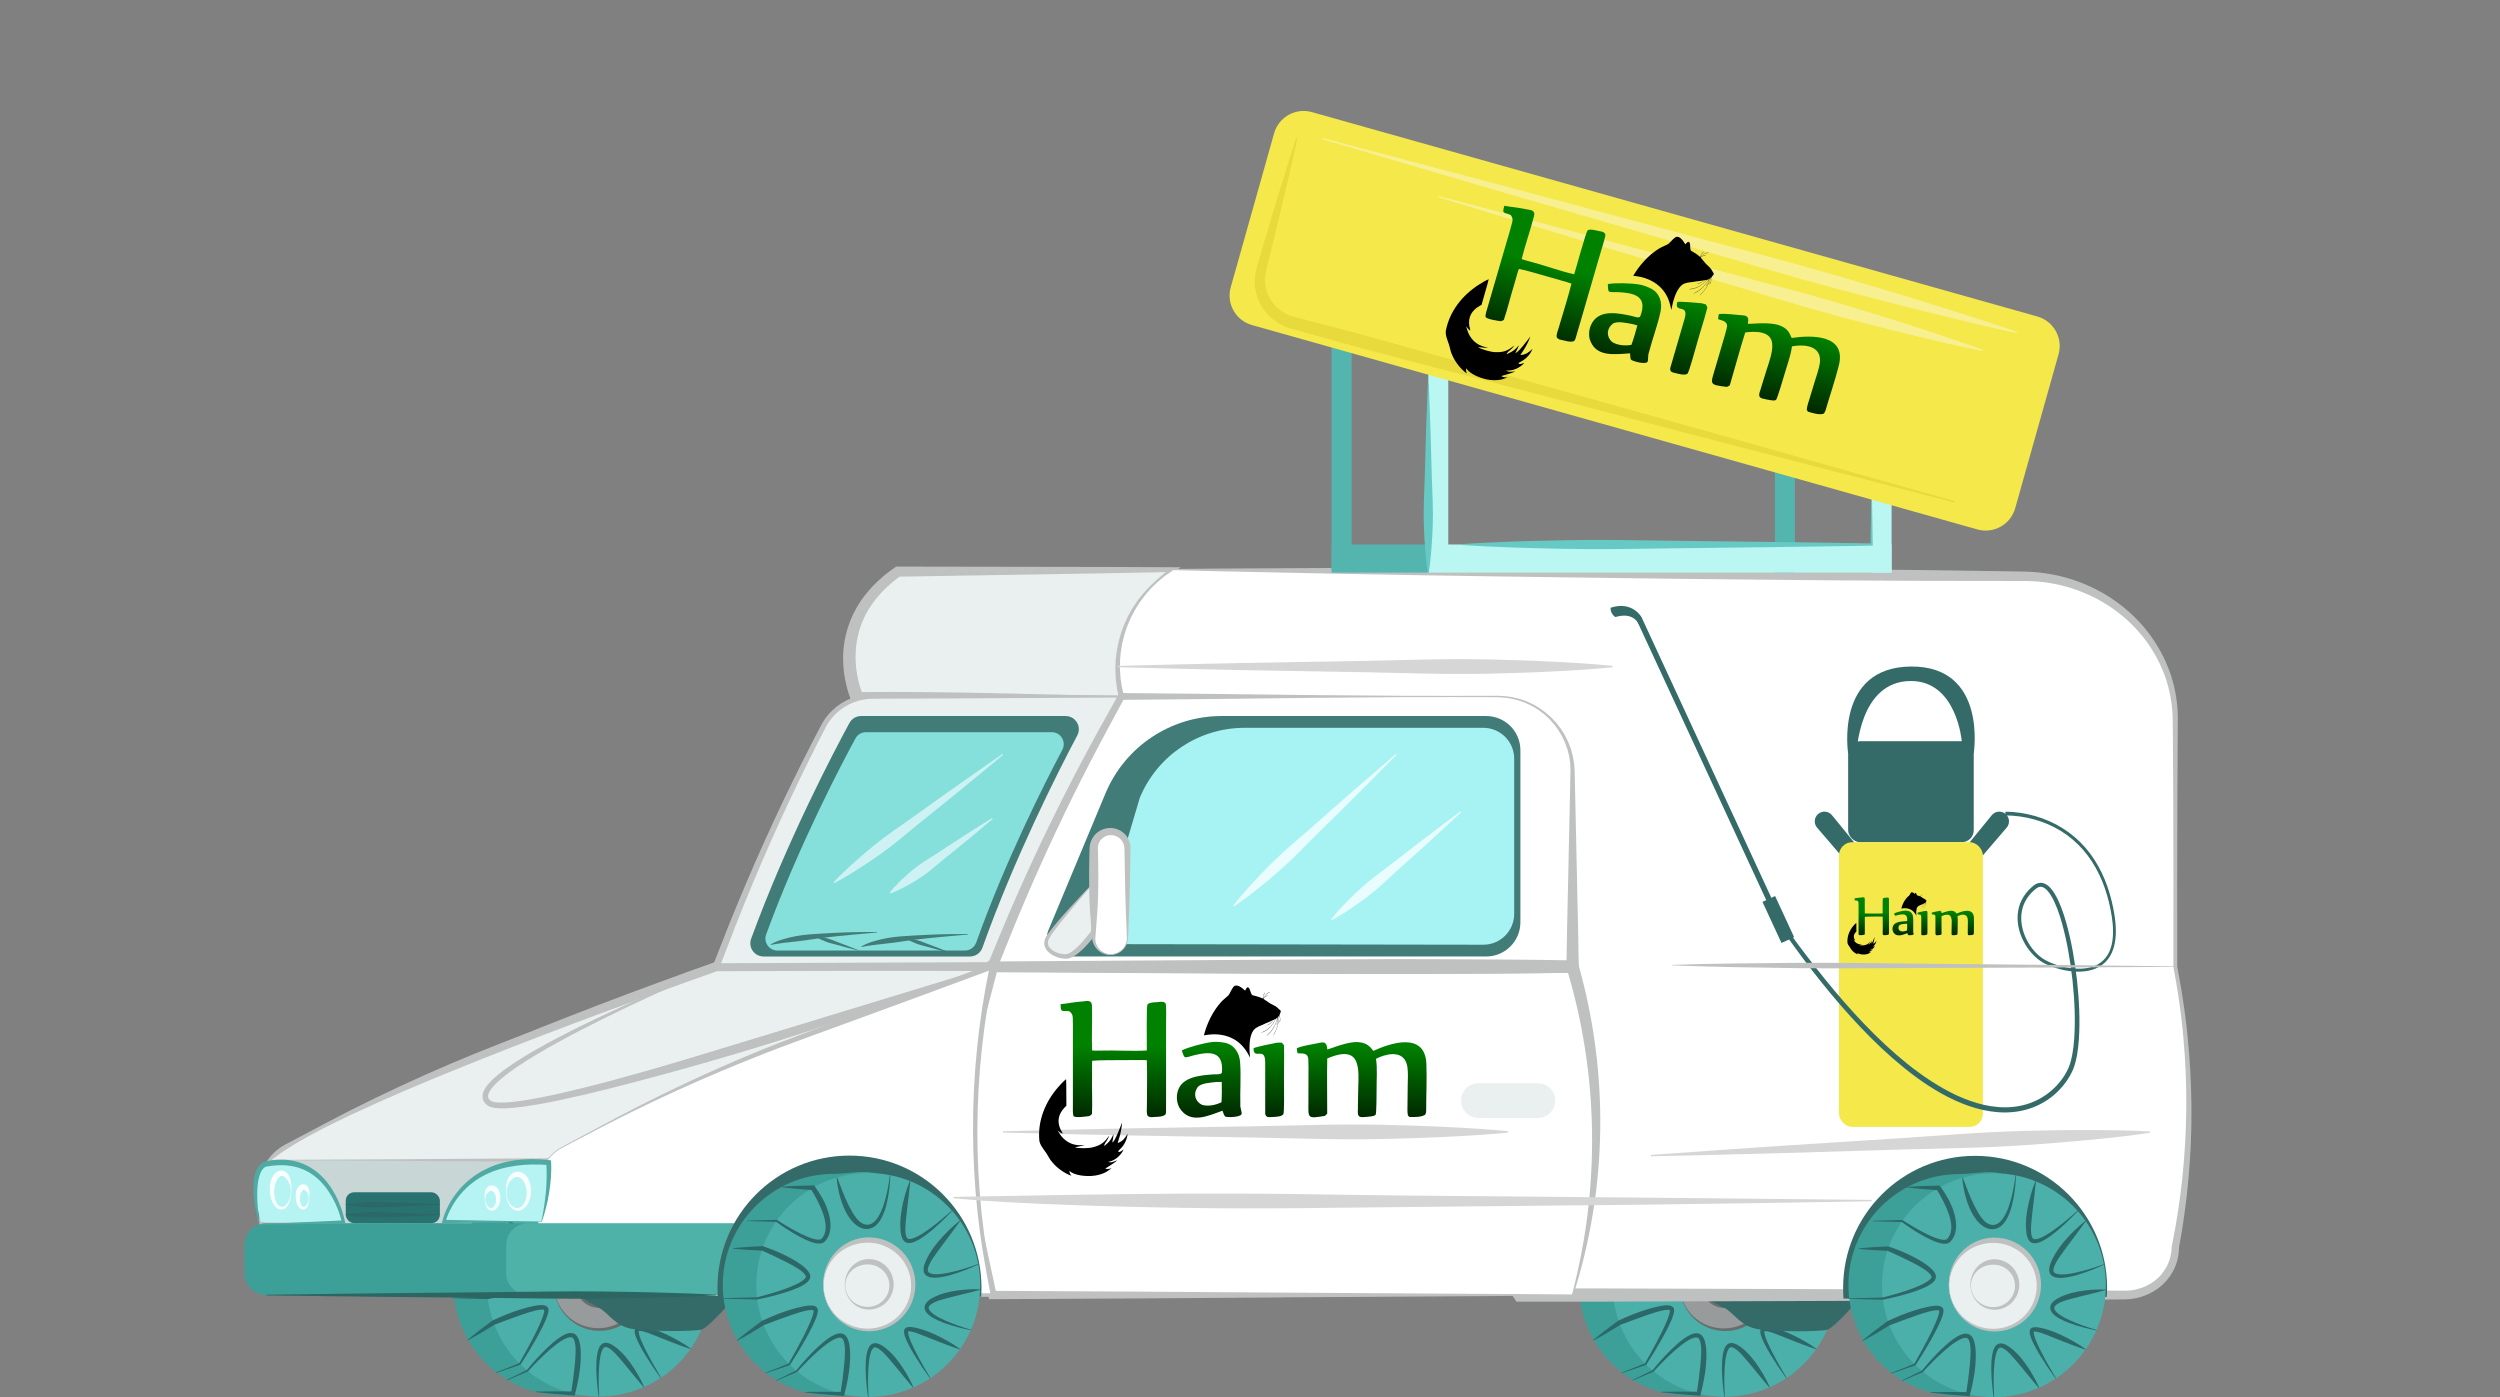 <?xml version="1.0" encoding="UTF-8"?>
<svg xmlns="http://www.w3.org/2000/svg" width="1286.43" height="718.95" xmlns:xlink="http://www.w3.org/1999/xlink" viewBox="0 0 1286.43 718.95">
  <rect x="0" y="0" width="1286.43" height="718.95" fill="#808080" stroke="none"/>
  <defs>
    <style>
      .f {
        fill: #4fb2a8;
      }

      .f, .g, .h, .i, .j, .k, .l, .m, .n, .o, .p, .q, .r, .s, .t, .u, .v, .w, .x, .y, .z, .aa, .ab, .ac, .ad, .ae, .af, .ag, .ah, .ai, .aj, .ak, .al {
        stroke-width: 0px;
      }

      .g {
        fill: #d6d6d6;
      }

      .h {
        fill: #f8ffff;
      }

      .i {
        fill: #287270;
      }

      .j {
        fill: #427c78;
      }

      .k {
        fill: #67c9c4;
      }

      .l {
        fill: #686d6d;
      }

      .m {
        fill: #2c6662;
      }

      .n {
        fill: #363436;
      }

      .o {
        fill: #989b9b;
      }

      .p {
        fill: #c8d6d6;
      }

      .q {
        fill: #2c6868;
      }

      .r {
        fill: #000;
      }

      .s {
        fill: #4bafaa;
      }

      .t {
        fill: #baf7f2;
      }

      .u {
        fill: #cef2f4;
      }

      .v {
        fill: #eaefef;
      }

      .w {
        fill: #54b5ae;
      }

      .x {
        fill: #f4e84a;
      }

      .y {
        fill: #bfc1c1;
      }

      .z {
        fill: #346b69;
      }

      .aa {
        fill: #e9fdff;
      }

      .ab {
        fill: #dbca2e;
      }

      .am {
        opacity: .5;
      }

      .ac {
        fill: #b5f4f2;
      }

      .ad {
        fill: #3ca098;
      }

      .ae {
        fill: #fff;
      }

      .af {
        fill: #a7f2f2;
      }

      .ag {
        fill: #85e0dc;
      }

      .ah {
        fill: url(#c);
      }

      .ai {
        fill: url(#e);
      }

      .aj {
        fill: url(#d);
      }

      .ak {
        fill: #fcf7d6;
      }

      .al {
        fill: #4faaa3;
      }
    </style>
    <linearGradient id="c" data-name="Unbenannter Verlauf 2" x1="855.6" y1="498.79" x2="856.95" y2="435.49" gradientTransform="translate(-95.86 368.72) rotate(16.22) scale(1 -1)" gradientUnits="userSpaceOnUse">
      <stop offset=".38" stop-color="#008200"/>
      <stop offset="1" stop-color="#002800"/>
    </linearGradient>
    <linearGradient id="d" data-name="Unbenannter Verlauf 2" x1="985.02" y1="461.72" x2="985.02" y2="481.33" gradientTransform="matrix(1,0,0,1,0,0)" xlink:href="#c"/>
    <linearGradient id="e" data-name="Unbenannter Verlauf 2" x1="639.92" y1="515.05" x2="639.92" y2="575.12" gradientTransform="matrix(1,0,0,1,0,0)" xlink:href="#c"/>
  </defs>
  <g id="a" data-name="Ebene 1">
    <g>
      <g>
        <g>
          <g>
            <path class="p" d="M158.43,664.65l210.08,1.74v-169.01l-96.65,35.61c-35.56,13.1-70.21,28.56-103.73,46.26l-20.77,10.97c-7.77,4.1-12.63,12.17-12.63,20.95v31.53c0,13.09,10.61,21.95,23.69,21.95Z"/>
            <path class="y" d="M158.42,666.02c-14.29,0-25.06-10.03-25.06-23.33v-31.53c0-9.32,5.12-17.81,13.36-22.17l20.77-10.97c33.45-17.67,68.4-33.26,103.89-46.33l98.51-36.29v172.37l-211.47-1.76ZM272.33,534.28c-35.38,13.03-70.22,28.57-103.56,46.19l-20.77,10.97c-7.34,3.88-11.89,11.44-11.89,19.73v31.53c0,11.92,9.39,20.57,22.32,20.57l208.71,1.73v-165.65l-94.8,34.93Z"/>
          </g>
          <g>
            <path class="v" d="M139.52,596.92h142.16l229-99.54h-142.16s-194.2,67.98-229,99.54Z"/>
            <path class="y" d="M140.8,595.47c.55-.5,1.02-.85,1.54-1.29,1-.84,2.07-1.61,3.11-2.4,2.12-1.54,4.27-3.03,6.49-4.42,4.41-2.82,8.93-5.45,13.51-7.98,9.15-5.06,18.5-9.75,27.94-14.22,9.44-4.48,18.96-8.79,28.51-13l14.37-6.23c4.8-2.05,9.63-4.05,14.45-6.04,19.31-7.96,38.73-15.63,58.22-23.12,9.74-3.76,19.54-7.37,29.33-10.99,9.8-3.6,19.6-7.17,29.46-10.65l.38-.14h.4s71.08.24,71.08.24l71.08.32,8.8.04-8.07,3.47-229.37,98.68-.17.08h-.18s-71.4-.43-71.4-.43l-70.98-.38c.45-.47.94-1.04,1.49-1.54ZM210.92,596.46l70.76-.43-.36.07,228.62-100.4.73,3.51-71.08.32-71.08.24.79-.13c-19.66,6.9-39.24,14.09-58.79,21.32-19.56,7.23-39.05,14.64-58.42,22.33-19.36,7.73-38.7,15.52-57.71,24.05-9.49,4.28-18.95,8.65-28.22,13.39-4.63,2.38-9.21,4.85-13.68,7.52-2.24,1.32-4.43,2.71-6.6,4.16-1.06.74-2.15,1.47-3.17,2.26-.5.38-1.07.8-1.51,1.16-.44.35-.93.64-1.47,1.02l71.18-.38Z"/>
          </g>
          <path class="y" d="M368.43,497.16c-15.92,6.42-31.7,13.19-47.33,20.3-7.81,3.56-15.58,7.22-23.28,11.03-7.7,3.82-15.34,7.77-22.8,12.07-3.73,2.15-7.42,4.39-11.02,6.79-3.59,2.42-7.13,4.95-10.36,7.98-1.59,1.54-3.16,3.17-4.33,5.31-.57,1.06-1.05,2.32-1,3.79.03,1.47.84,2.92,1.84,3.8.26.23.48.42.79.63l.48.3.47.22c.63.27,1.23.44,1.82.56,1.18.24,2.32.34,3.44.38,2.24.07,4.44-.04,6.61-.23,8.68-.81,17.14-2.48,25.57-4.25,8.42-1.79,16.78-3.81,25.12-5.9,33.32-8.48,66.35-17.95,99.03-28.5,16.34-5.28,32.63-10.7,48.85-16.34,16.23-5.61,32.38-11.43,48.44-17.52l-.15-.43c-32.9,9.83-65.67,19.99-98.49,29.96l-49.21,14.98c-16.41,4.97-32.85,9.82-49.4,14.24-8.27,2.21-16.58,4.31-24.91,6.2-8.33,1.86-16.73,3.63-25.13,4.52-2.1.21-4.19.34-6.24.3-2-.07-4.15-.25-5.14-1.25-.61-.54-.91-1.12-.95-1.81-.04-.69.21-1.54.64-2.36.86-1.66,2.27-3.21,3.73-4.66,2.99-2.89,6.41-5.43,9.9-7.84,3.51-2.41,7.12-4.67,10.79-6.86,14.7-8.73,30.05-16.43,45.5-23.85,15.48-7.39,31.12-14.44,46.91-21.15l-.17-.42Z"/>
        </g>
        <g>
          <g>
            <path class="ad" d="M233.33,661c0,31.58,25.6,57.18,57.18,57.18,12.36,0,22.05-1.2,29.65-3.39,27.53-7.96,27.53-29.04,27.53-53.79s-13.16-49.19-35.1-57.18c-6.11-2.22-15.21,0-22.08,0-31.58,0-57.18,25.6-57.18,57.18Z"/>
            <g>
              <circle class="s" cx="308.2" cy="661" r="57.6" transform="translate(-100.17 56.73) rotate(-9.05)"/>
              <g>
                <g>
                  <circle class="o" cx="308.2" cy="661" r="23.14"/>
                  <path class="l" d="M291.32,644.12c2.11-2.3,4.7-4.22,7.59-5.55,2.89-1.33,6.09-2.02,9.29-2.08,3.21-.01,6.42.6,9.4,1.82,2.97,1.24,5.67,3.09,7.92,5.37,4.5,4.59,7.03,10.97,6.91,17.33-.05,6.35-2.73,12.61-7.25,16.99-4.49,4.42-10.75,6.92-16.99,6.83-3.12-.06-6.21-.73-9.05-1.98-2.84-1.25-5.4-3.07-7.51-5.29-4.27-4.42-6.65-10.48-6.71-16.57-.06-6.08,2.15-12.26,6.39-16.88ZM286.95,669.8c1.19,2.77,2.95,5.28,5.09,7.35,4.34,4.13,10.27,6.42,16.16,6.29,5.89-.05,11.67-2.53,15.73-6.72,4.09-4.16,6.4-9.95,6.31-15.73-.07-5.78-2.52-11.43-6.64-15.4-2.03-2-4.47-3.58-7.09-4.66-2.62-1.11-5.45-1.68-8.31-1.71-5.69-.08-11.48,1.95-15.84,5.92-2.16,1.98-3.97,4.4-5.22,7.12-1.24,2.72-1.89,5.71-1.94,8.72-.01,3.01.57,6.03,1.75,8.8Z"/>
                </g>
                <path class="q" d="M308.34,718.59c-.26-4.83-.39-9.67-.11-14.47.14-2.39.36-4.79.89-7.05.27-1.12.63-2.23,1.18-3.06.26-.43.59-.7.88-.83.14-.08.3-.07.44-.09.19.04.38.02.61.12.88.27,1.82.91,2.67,1.64.86.73,1.68,1.57,2.46,2.43,1.57,1.74,3.09,3.56,4.62,5.39,3.07,3.66,6.03,7.47,9.23,11.16l.23-.14c-.94-2.27-2.08-4.43-3.3-6.55-1.22-2.12-2.56-4.16-3.99-6.16-1.45-1.98-3.04-3.88-4.85-5.61-.91-.86-1.87-1.69-2.91-2.45-1.05-.75-2.17-1.49-3.64-1.85-.35-.11-.78-.12-1.18-.13-.45.05-.9.12-1.3.34-.79.41-1.34,1.05-1.68,1.67-.71,1.25-1,2.51-1.24,3.75-.44,2.48-.51,4.94-.52,7.38.08,4.89.51,9.73,1.21,14.53l.27-.03Z"/>
                <path class="q" d="M340.16,708.93c-2.46-4.14-4.88-8.31-7.08-12.58-1.11-2.12-2.18-4.27-3.09-6.45-.45-1.09-.86-2.2-1.13-3.28-.12-.53-.23-1.09-.19-1.48,0-.12.02-.18.04-.23,0-.02,0-.08.02-.07.01,0,.01.01,0,.01,0-.03-.05.06-.04.04,0,0,.06-.02.13-.03.32-.05.87,0,1.39.09.53.09,1.08.23,1.63.39,1.1.33,2.2.73,3.3,1.17l6.62,2.64c4.46,1.73,8.92,3.53,13.55,5.02l.13-.24c-1.97-1.45-4.04-2.72-6.14-3.93-2.1-1.22-4.26-2.32-6.45-3.37-2.2-1.03-4.46-1.95-6.81-2.69-1.18-.36-2.37-.69-3.6-.96-.62-.14-1.25-.25-1.91-.33-.67-.06-1.34-.13-2.21.07-.22.06-.46.14-.71.28-.24.14-.55.4-.67.66-.08.13-.15.27-.21.41-.06.14-.06.24-.09.36-.05.24-.08.47-.06.66,0,.81.19,1.44.37,2.07.39,1.24.89,2.37,1.42,3.48,1.07,2.21,2.28,4.32,3.52,6.4,2.54,4.13,5.21,8.15,8.05,12.06l.23-.15Z"/>
                <path class="q" d="M360.98,684.01c-4.52-1.34-9.01-2.83-13.28-4.75-2.13-.95-4.23-2-6.03-3.33-.89-.66-1.71-1.43-2.15-2.24-.2-.4-.32-.78-.26-1.12,0-.09.01-.17.05-.25.04-.08.04-.16.09-.25.12-.16.18-.34.35-.5.58-.67,1.53-1.23,2.51-1.69,1-.46,2.06-.83,3.15-1.16,2.18-.66,4.42-1.23,6.68-1.8,4.51-1.16,9.11-2.15,13.72-3.4l-.03-.27c-2.4-.15-4.78-.08-7.16.09-2.38.17-4.75.47-7.11.89-2.36.43-4.7,1.04-6.99,1.91-1.14.45-2.27.96-3.38,1.57-1.1.62-2.22,1.33-3.13,2.5-.24.27-.41.65-.59,1-.08.18-.12.4-.18.6-.06.2-.09.41-.08.62-.07.85.25,1.63.62,2.25.78,1.23,1.82,2.01,2.85,2.71,2.09,1.35,4.31,2.29,6.54,3.14,4.5,1.61,9.09,2.83,13.74,3.75l.06-.27Z"/>
                <path class="q" d="M364.76,650.19c-4.76,1.73-9.59,3.3-14.51,4.35-2.44.53-4.94.95-7.34.93-1.19-.02-2.38-.2-3.23-.67-.39-.24-.69-.56-.79-.85-.08-.36-.14-.8-.02-1.33.19-1.03.69-2.14,1.25-3.19.57-1.06,1.23-2.09,1.94-3.1,1.4-2.03,2.9-4.03,4.38-6.05,2.97-4.04,6.09-8.02,9.04-12.2l-.2-.19c-2.05,1.56-3.94,3.28-5.77,5.06-1.84,1.78-3.56,3.67-5.23,5.62-1.65,1.97-3.19,4.04-4.52,6.29-.67,1.12-1.28,2.28-1.84,3.49-.54,1.22-1.06,2.48-1.24,3.96-.11.72-.06,1.58.25,2.42.4.89,1.09,1.45,1.8,1.83,1.44.67,2.85.73,4.18.7,2.67-.12,5.19-.71,7.66-1.38,2.47-.71,4.88-1.55,7.26-2.46,2.38-.91,4.72-1.9,7.03-2.98l-.11-.25Z"/>
                <path class="q" d="M351.17,622.66c-3.72,3.35-7.54,6.6-11.58,9.5-2.01,1.45-4.07,2.85-6.24,3.94-1.07.54-2.19,1.01-3.25,1.19-.53.11-1.03.09-1.37-.03-.19-.04-.29-.15-.43-.23-.11-.15-.24-.26-.34-.48-.44-.79-.61-1.99-.68-3.14-.07-1.17,0-2.38.08-3.59.18-2.42.47-4.87.74-7.33.54-4.93,1.25-9.87,1.7-14.9l-.27-.07c-.99,2.34-1.77,4.75-2.45,7.18-.69,2.43-1.25,4.9-1.7,7.4-.44,2.5-.73,5.04-.74,7.62,0,1.29.04,2.59.21,3.92.19,1.32.38,2.68,1.23,4.06.19.35.51.67.83.98.39.27.8.52,1.24.61.86.22,1.66.13,2.34-.03,1.4-.33,2.57-.93,3.71-1.57,2.25-1.3,4.27-2.84,6.23-4.43,3.87-3.25,7.51-6.73,10.93-10.4l-.19-.19Z"/>
                <path class="q" d="M319.29,604.49c-.62,5.16-1.56,10.31-3.18,15.2-.8,2.43-1.8,4.82-3.19,6.86-1.37,2.03-3.35,3.62-5.51,3.43-2.17-.11-4.07-1.68-5.51-3.59-1.47-1.92-2.68-4.13-3.81-6.39-2.26-4.55-4.05-9.41-5.91-14.31l-.27.05c.16,2.64.62,5.25,1.23,7.82.61,2.58,1.42,5.11,2.45,7.59,1.05,2.46,2.37,4.87,4.21,6.98.92,1.05,1.99,2.02,3.26,2.79,1.25.77,2.77,1.28,4.31,1.27,1.55.02,3.1-.56,4.26-1.46,1.18-.9,2.07-2.02,2.79-3.19,1.43-2.36,2.31-4.89,3.01-7.44.67-2.56,1.14-5.15,1.48-7.75.35-2.6.57-5.21.65-7.82l-.27-.02Z"/>
                <path class="q" d="M245.96,628.12l15.03.38-.3-.09c3.81,2.78,7.75,5.36,11.92,7.62,2.09,1.12,4.22,2.18,6.55,2.96,1.17.37,2.38.7,3.76.71.7-.04,1.45-.1,2.21-.55.34-.21.75-.57.91-.8.21-.25.43-.5.62-.76,1.55-2.16,2.13-4.84,2.09-7.35-.02-2.53-.55-4.96-1.3-7.28-.75-2.32-1.74-4.53-2.9-6.63-1.16-2.11-2.44-4.11-3.9-6.06l-.38-.51h-.57c-2.68.04-5.36.09-8.05.19-1.34.05-2.68.1-4.03.19-1.34.08-2.68.14-4.03.26v.27c1.33.19,2.66.32,4,.47,1.34.16,2.67.28,4.01.4,2.67.24,5.35.44,8.02.61l-.94-.5c1.22,1.89,2.35,3.92,3.38,5.96,1.02,2.05,1.96,4.12,2.73,6.24.74,2.12,1.33,4.29,1.46,6.46.14,2.16-.26,4.3-1.39,6.02-.3.41-.66.9-.84,1-.25.18-.7.26-1.16.31-.97.03-2.07-.19-3.14-.5-2.15-.62-4.28-1.57-6.35-2.59-2.08-1.02-4.12-2.15-6.13-3.33-2.01-1.17-4.01-2.39-5.96-3.67l-.15-.1h-.15s-15.03.38-15.03.38v.28Z"/>
                <path class="q" d="M233.31,668.04l17.72.43h.05s.07-.01.07-.01c4.73-.94,9.39-2.11,14.01-3.53,2.31-.72,4.6-1.52,6.85-2.5,1.12-.5,2.24-1.05,3.32-1.75.27-.17.54-.35.8-.56.27-.19.53-.41.78-.66.5-.47,1.02-1.06,1.3-1.94.16-.42.16-.96.1-1.42-.05-.21-.11-.41-.17-.61-.07-.19-.16-.36-.24-.54-.16-.37-.38-.63-.57-.94-.22-.26-.43-.55-.65-.79-.9-.98-1.88-1.78-2.88-2.53-2-1.49-4.12-2.72-6.26-3.88-4.3-2.29-8.78-4.09-13.35-5.7l-.23-.08h-.17c-2.53.1-5.06.23-7.59.39-1.26.07-2.53.17-3.79.28-1.26.1-2.53.2-3.79.34v.28c1.26.14,2.53.24,3.79.34,1.26.11,2.53.2,3.79.28,2.53.16,5.06.29,7.59.39l-.41-.08c4.34,1.9,8.65,3.96,12.85,6.08,2.1,1.06,4.16,2.2,6.09,3.46.95.64,1.87,1.32,2.62,2.08.19.19.34.38.52.57.12.19.31.39.39.58.04.09.11.19.14.28.02.08.05.17.08.25,0,.13.04.21-.01.35-.06.27-.3.66-.66,1.01-.17.18-.36.36-.57.52-.2.17-.42.33-.65.49-.91.63-1.93,1.19-2.98,1.7-2.1,1.01-4.31,1.88-6.55,2.67-4.48,1.57-9.09,2.88-13.71,4.06h.12s-17.72.42-17.72.42v.28Z"/>
                <path class="q" d="M255.3,706.49l12.42-4.24.14-.05.09-.14c2.73-4.23,5.36-8.51,7.83-12.91,1.23-2.2,2.44-4.42,3.56-6.69.56-1.14,1.1-2.29,1.59-3.48.49-1.2.95-2.4,1.22-3.8.06-.36.11-.73.09-1.17-.03-.25-.02-.43-.14-.77-.1-.31-.3-.59-.52-.81-.46-.43-.93-.59-1.34-.7-.41-.1-.79-.14-1.16-.16-1.45-.06-2.73.15-4.02.38-2.55.48-5.01,1.14-7.43,1.91-4.86,1.51-9.5,3.47-14.1,5.59l-.13.06-.06.05c-2.18,1.6-4.35,3.22-6.5,4.87-1.07.83-2.14,1.66-3.19,2.52-1.06.85-2.12,1.69-3.16,2.57l.15.23c1.2-.63,2.38-1.31,3.56-1.97,1.19-.66,2.36-1.34,3.52-2.03,2.33-1.38,4.64-2.79,6.94-4.22l-.2.11c4.65-1.78,9.36-3.47,14.03-5.14,2.35-.79,4.7-1.6,7.06-2.15,1.17-.27,2.38-.49,3.44-.49.51-.02,1.04.13,1.05.17,0,0-.03-.12.01.12.01.19,0,.44-.03.7-.16,1.08-.55,2.25-.97,3.39-.43,1.15-.91,2.29-1.42,3.42-1.01,2.27-2.12,4.51-3.27,6.73-2.31,4.44-4.71,8.84-7.21,13.18l.23-.19-12.19,4.84.1.26Z"/>
                <path class="q" d="M260.93,710.29l10.65-4.58.08-.03.07-.08c3.42-3.76,7.03-7.38,10.81-10.75,1.9-1.67,3.86-3.27,5.94-4.63,1.04-.67,2.11-1.28,3.19-1.7,1.06-.43,2.23-.59,2.81-.23.61.32,1.09,1.37,1.33,2.48.26,1.12.36,2.34.39,3.56.04,2.45-.13,4.96-.38,7.46-.48,5-1.13,10.05-1.93,15.04l1.06-.81c-3.24-.04-6.47-.07-9.71-.07l-4.86.03c-1.62,0-3.24.03-4.86.07v.27c1.6.19,3.21.35,4.82.5l4.84.46c3.23.29,6.45.54,9.68.79l.83.06.23-.88c.66-2.51,1.21-5.01,1.68-7.55.48-2.53.85-5.09,1.07-7.68.19-2.59.3-5.2.09-7.85-.11-1.33-.28-2.66-.65-4.02-.19-.68-.44-1.36-.82-2.04-.39-.66-.95-1.37-1.79-1.79-.84-.42-1.75-.45-2.5-.34-.77.11-1.45.35-2.09.62-1.28.56-2.41,1.27-3.48,2.03-2.15,1.52-4.08,3.24-5.95,5.02-3.73,3.56-7.14,7.39-10.4,11.36l.15-.12-10.4,5.13.12.25Z"/>
                <circle class="l" cx="308.2" cy="661" r="11.96" transform="translate(-101.54 57.66) rotate(-9.18)"/>
              </g>
            </g>
          </g>
          <path class="z" d="M297.53,666.37s3.33,2.78,10.67,6.59c5.08,2.63,8.21,9.68,17.77,10.95,9.56,1.28,30.86,1.29,34.98.23,4.12-1.06,18.22-17.86,18.22-17.86l-81.64.09Z"/>
        </g>
        <g>
          <g>
            <path class="ad" d="M812.55,661.12c0,31.58,25.6,57.18,57.18,57.18,12.36,0,22.05-1.2,29.65-3.39,27.53-7.96,27.53-29.04,27.53-53.79s-13.16-49.19-35.1-57.18c-6.11-2.22-15.21,0-22.08,0-31.58,0-57.18,25.6-57.18,57.18Z"/>
            <g>
              <circle class="s" cx="887.42" cy="661.12" r="57.6"/>
              <g>
                <g>
                  <circle class="o" cx="887.42" cy="661.12" r="23.14"/>
                  <path class="l" d="M870.54,644.23c2.11-2.3,4.7-4.22,7.59-5.55,2.89-1.33,6.09-2.02,9.29-2.08,3.21-.01,6.42.6,9.4,1.82,2.97,1.24,5.67,3.09,7.92,5.37,4.5,4.59,7.03,10.97,6.92,17.33-.05,6.35-2.73,12.61-7.25,16.99-4.49,4.42-10.75,6.92-16.99,6.83-3.12-.06-6.21-.73-9.05-1.98-2.84-1.25-5.4-3.07-7.51-5.29-4.27-4.42-6.65-10.48-6.71-16.57-.06-6.08,2.15-12.26,6.39-16.88ZM866.17,669.92c1.19,2.77,2.95,5.27,5.09,7.35,4.34,4.13,10.27,6.42,16.16,6.29,5.89-.05,11.67-2.53,15.73-6.72,4.09-4.16,6.4-9.95,6.31-15.73-.07-5.78-2.52-11.43-6.64-15.4-2.03-2-4.47-3.58-7.09-4.66-2.62-1.11-5.45-1.68-8.31-1.71-5.69-.08-11.48,1.95-15.84,5.92-2.16,1.98-3.97,4.4-5.22,7.12-1.24,2.72-1.89,5.71-1.94,8.72-.01,3.01.57,6.03,1.75,8.8Z"/>
                </g>
                <path class="q" d="M887.56,718.71c-.26-4.83-.39-9.67-.11-14.47.14-2.39.36-4.79.89-7.05.27-1.12.63-2.23,1.18-3.06.26-.43.59-.7.88-.83.14-.08.3-.07.44-.09.19.04.38.02.61.12.88.27,1.82.92,2.67,1.64.86.73,1.68,1.57,2.46,2.43,1.57,1.74,3.09,3.56,4.62,5.39,3.07,3.66,6.03,7.47,9.23,11.16l.23-.14c-.94-2.27-2.08-4.43-3.3-6.55-1.22-2.12-2.56-4.16-3.99-6.16-1.45-1.98-3.04-3.88-4.85-5.61-.91-.86-1.87-1.69-2.91-2.45-1.05-.75-2.17-1.48-3.64-1.85-.35-.11-.78-.12-1.18-.13-.45.04-.9.12-1.3.34-.79.41-1.34,1.05-1.68,1.67-.71,1.25-1,2.51-1.24,3.75-.44,2.48-.51,4.94-.52,7.38.08,4.89.51,9.73,1.21,14.53l.27-.03Z"/>
                <path class="q" d="M919.37,709.04c-2.46-4.14-4.88-8.31-7.08-12.58-1.11-2.12-2.18-4.27-3.09-6.45-.45-1.09-.86-2.2-1.13-3.28-.12-.53-.23-1.09-.19-1.48,0-.12.02-.18.04-.23,0-.02,0-.08.02-.07.01,0,.01.01,0,.01,0-.03-.05.06-.04.04,0,0,.06-.02.13-.03.32-.05.87,0,1.39.09.53.09,1.08.23,1.63.39,1.1.33,2.2.73,3.3,1.17l6.62,2.64c4.46,1.73,8.92,3.53,13.55,5.02l.13-.24c-1.97-1.45-4.04-2.72-6.14-3.93-2.1-1.22-4.26-2.32-6.45-3.37-2.2-1.03-4.46-1.95-6.81-2.69-1.18-.36-2.37-.69-3.6-.96-.62-.14-1.25-.25-1.91-.33-.67-.06-1.34-.13-2.21.07-.22.06-.46.14-.71.28-.24.14-.55.4-.67.66-.08.13-.15.27-.21.41-.06.14-.06.24-.09.36-.05.24-.08.47-.06.66,0,.81.19,1.44.37,2.07.39,1.24.89,2.37,1.42,3.48,1.07,2.21,2.28,4.32,3.52,6.4,2.54,4.13,5.21,8.15,8.05,12.06l.23-.15Z"/>
                <path class="q" d="M940.2,684.12c-4.52-1.34-9.01-2.83-13.28-4.75-2.13-.95-4.23-2-6.03-3.33-.89-.66-1.71-1.43-2.15-2.24-.2-.4-.32-.78-.26-1.12,0-.09.01-.17.05-.25.04-.08.04-.16.09-.25.12-.16.18-.34.35-.5.58-.67,1.53-1.23,2.51-1.69,1-.46,2.06-.83,3.15-1.16,2.18-.66,4.42-1.23,6.68-1.8,4.51-1.16,9.11-2.15,13.72-3.4l-.03-.27c-2.4-.15-4.78-.08-7.16.09-2.38.17-4.75.47-7.11.89-2.36.43-4.7,1.04-6.99,1.91-1.14.45-2.27.96-3.38,1.57-1.1.62-2.22,1.33-3.13,2.5-.24.27-.41.65-.59,1-.08.18-.12.4-.18.6-.06.2-.09.41-.08.62-.07.85.25,1.63.62,2.25.78,1.23,1.82,2.01,2.85,2.71,2.09,1.35,4.31,2.29,6.54,3.14,4.5,1.61,9.09,2.83,13.74,3.75l.06-.27Z"/>
                <path class="q" d="M943.98,650.31c-4.76,1.73-9.59,3.3-14.51,4.35-2.44.53-4.94.95-7.34.93-1.19-.02-2.38-.2-3.23-.67-.39-.24-.69-.56-.79-.85-.08-.36-.14-.8-.02-1.33.19-1.03.69-2.14,1.25-3.19.57-1.06,1.23-2.09,1.94-3.1,1.4-2.03,2.9-4.03,4.38-6.05,2.97-4.04,6.09-8.02,9.04-12.2l-.2-.19c-2.05,1.56-3.94,3.28-5.77,5.06-1.84,1.78-3.56,3.67-5.23,5.62-1.65,1.97-3.19,4.04-4.52,6.29-.67,1.12-1.28,2.28-1.84,3.49-.54,1.22-1.06,2.48-1.24,3.96-.11.72-.06,1.58.25,2.42.4.89,1.09,1.45,1.8,1.83,1.44.67,2.85.73,4.18.7,2.67-.12,5.19-.71,7.66-1.38,2.47-.71,4.88-1.55,7.25-2.46,2.38-.91,4.72-1.9,7.03-2.98l-.11-.25Z"/>
                <path class="q" d="M930.39,622.77c-3.72,3.35-7.54,6.6-11.58,9.5-2.01,1.46-4.07,2.85-6.24,3.94-1.07.54-2.19,1.01-3.25,1.19-.53.11-1.03.09-1.37-.03-.19-.04-.29-.15-.43-.23-.11-.15-.24-.26-.34-.48-.44-.79-.61-1.99-.68-3.14-.07-1.17,0-2.38.08-3.59.18-2.42.47-4.87.74-7.33.54-4.93,1.25-9.87,1.7-14.9l-.27-.07c-.99,2.34-1.77,4.75-2.45,7.18-.69,2.43-1.25,4.9-1.7,7.4-.44,2.5-.73,5.04-.74,7.62,0,1.29.04,2.59.21,3.92.19,1.32.38,2.68,1.23,4.06.19.34.51.67.83.98.39.27.8.52,1.24.61.86.22,1.66.13,2.34-.03,1.4-.33,2.57-.93,3.71-1.57,2.25-1.3,4.27-2.84,6.23-4.43,3.87-3.25,7.51-6.73,10.93-10.4l-.19-.19Z"/>
                <path class="q" d="M898.51,604.61c-.62,5.16-1.56,10.31-3.18,15.2-.8,2.43-1.8,4.82-3.19,6.86-1.37,2.03-3.35,3.62-5.51,3.43-2.17-.11-4.07-1.68-5.51-3.59-1.47-1.92-2.68-4.13-3.81-6.39-2.26-4.55-4.05-9.41-5.91-14.31l-.27.05c.16,2.64.62,5.25,1.23,7.82.61,2.58,1.42,5.11,2.45,7.59,1.05,2.46,2.37,4.87,4.21,6.98.92,1.05,1.99,2.02,3.26,2.79,1.25.77,2.77,1.28,4.31,1.27,1.55.02,3.1-.56,4.26-1.46,1.18-.9,2.07-2.02,2.79-3.19,1.43-2.36,2.31-4.89,3.01-7.44.67-2.56,1.14-5.15,1.48-7.75.35-2.6.57-5.21.65-7.82l-.27-.02Z"/>
                <path class="q" d="M825.18,628.24l15.03.38-.3-.09c3.81,2.78,7.75,5.36,11.92,7.62,2.09,1.12,4.22,2.18,6.55,2.96,1.17.37,2.38.7,3.76.71.7-.04,1.45-.1,2.21-.55.34-.21.75-.57.91-.8.21-.25.43-.5.62-.76,1.55-2.16,2.13-4.84,2.09-7.35-.02-2.53-.55-4.96-1.3-7.28-.75-2.32-1.74-4.53-2.9-6.63-1.16-2.11-2.44-4.11-3.9-6.06l-.38-.5h-.57c-2.68.04-5.36.09-8.05.19-1.34.05-2.68.1-4.03.19-1.34.08-2.68.14-4.03.26v.28c1.33.19,2.66.32,4,.47,1.34.16,2.67.28,4.01.4,2.67.24,5.35.44,8.02.61l-.94-.5c1.22,1.89,2.35,3.92,3.38,5.96,1.02,2.05,1.96,4.12,2.73,6.24.74,2.12,1.33,4.29,1.46,6.46.14,2.16-.26,4.3-1.39,6.02-.3.41-.66.9-.84,1-.25.18-.7.26-1.16.31-.97.03-2.07-.19-3.14-.5-2.15-.62-4.28-1.57-6.35-2.59-2.08-1.02-4.12-2.15-6.13-3.33-2.01-1.17-4.01-2.39-5.96-3.67l-.15-.1h-.15s-15.03.38-15.03.38v.28Z"/>
                <path class="q" d="M812.52,668.16l17.72.43h.05s.07-.01.07-.01c4.73-.94,9.39-2.11,14.01-3.53,2.31-.72,4.6-1.52,6.85-2.5,1.12-.5,2.24-1.05,3.32-1.75.27-.17.54-.35.8-.56.27-.19.53-.41.78-.66.5-.47,1.02-1.06,1.3-1.94.16-.42.16-.96.1-1.42-.05-.21-.11-.41-.17-.61-.07-.19-.16-.36-.24-.54-.16-.37-.38-.63-.57-.94-.22-.26-.43-.55-.65-.79-.9-.98-1.88-1.78-2.88-2.53-2-1.49-4.12-2.72-6.26-3.88-4.3-2.29-8.78-4.09-13.35-5.7l-.23-.08h-.17c-2.53.1-5.06.23-7.59.39-1.26.07-2.53.17-3.79.28-1.26.1-2.53.2-3.79.34v.27c1.26.14,2.53.24,3.79.34,1.26.11,2.53.2,3.79.28,2.53.16,5.06.29,7.59.39l-.41-.08c4.34,1.9,8.65,3.96,12.85,6.08,2.1,1.06,4.16,2.2,6.09,3.46.95.64,1.87,1.32,2.62,2.08.19.19.34.38.52.57.12.19.31.39.39.58.04.09.11.19.14.28.02.08.05.17.08.25,0,.13.04.21-.01.35-.06.27-.3.66-.66,1.01-.17.18-.36.36-.57.52-.2.17-.42.33-.65.49-.91.63-1.93,1.19-2.98,1.7-2.1,1.02-4.31,1.88-6.55,2.67-4.48,1.57-9.09,2.88-13.71,4.06h.12s-17.72.42-17.72.42v.28Z"/>
                <path class="q" d="M834.52,706.61l12.42-4.24.14-.05.09-.14c2.73-4.23,5.36-8.51,7.83-12.91,1.23-2.2,2.44-4.42,3.56-6.69.56-1.14,1.1-2.29,1.59-3.48.49-1.2.95-2.4,1.22-3.8.06-.36.11-.73.09-1.17-.03-.25-.02-.43-.14-.77-.1-.31-.3-.59-.52-.81-.46-.43-.93-.59-1.34-.7-.41-.1-.79-.14-1.16-.16-1.45-.06-2.73.15-4.02.38-2.55.48-5.01,1.14-7.43,1.91-4.86,1.51-9.5,3.47-14.1,5.59l-.13.06-.06.05c-2.18,1.6-4.35,3.22-6.5,4.87-1.07.83-2.14,1.66-3.19,2.52-1.06.85-2.12,1.69-3.16,2.57l.15.23c1.2-.63,2.38-1.31,3.56-1.97,1.19-.66,2.36-1.34,3.52-2.03,2.33-1.38,4.64-2.79,6.94-4.22l-.2.11c4.65-1.78,9.36-3.47,14.03-5.14,2.35-.79,4.7-1.6,7.06-2.15,1.17-.27,2.38-.49,3.44-.49.51-.02,1.04.13,1.05.17,0,0-.03-.12.01.12.01.19,0,.44-.03.7-.16,1.08-.55,2.25-.97,3.39-.43,1.15-.91,2.29-1.42,3.42-1.01,2.27-2.12,4.51-3.27,6.73-2.31,4.44-4.71,8.84-7.21,13.18l.23-.19-12.19,4.84.1.26Z"/>
                <path class="q" d="M840.14,710.41l10.65-4.58.08-.03.07-.08c3.42-3.76,7.03-7.38,10.81-10.75,1.9-1.67,3.86-3.27,5.94-4.63,1.04-.67,2.11-1.28,3.19-1.7,1.06-.43,2.23-.59,2.81-.23.61.32,1.09,1.37,1.33,2.48.26,1.12.36,2.34.39,3.56.04,2.45-.13,4.96-.38,7.46-.48,5-1.13,10.05-1.93,15.04l1.06-.81c-3.24-.04-6.47-.07-9.71-.07l-4.86.03c-1.62,0-3.24.03-4.86.07v.27c1.6.19,3.21.35,4.82.5l4.84.46c3.23.29,6.45.54,9.68.79l.83.06.23-.88c.66-2.51,1.21-5.01,1.68-7.55.48-2.53.85-5.09,1.07-7.68.19-2.59.3-5.2.09-7.85-.11-1.33-.28-2.66-.65-4.02-.19-.68-.44-1.36-.82-2.04-.39-.66-.95-1.37-1.8-1.79-.84-.42-1.75-.45-2.5-.34-.77.11-1.45.35-2.09.62-1.28.56-2.41,1.27-3.48,2.03-2.15,1.52-4.08,3.24-5.95,5.02-3.73,3.56-7.14,7.39-10.4,11.36l.15-.12-10.4,5.13.12.25Z"/>
                <circle class="l" cx="887.42" cy="661.12" r="11.96" transform="translate(-94.44 150.69) rotate(-9.22)"/>
              </g>
            </g>
          </g>
          <path class="z" d="M876.75,667.36s3.33,1.91,10.67,5.72c5.08,2.63,8.21,9.68,17.77,10.95,9.56,1.28,30.86,1.29,34.98.23,4.12-1.06,18.22-17.86,18.22-17.86l-81.64.97Z"/>
        </g>
        <g>
          <g>
            <path class="v" d="M577.02,358.37s-12.11-38.09,26.61-65.29l-141.68,1.05c-38.73,27.2-20.73,65.33-20.73,65.33l135.79-1.09Z"/>
            <path class="y" d="M544.19,359.92l-16.86.67-17.03.63-17.16.57-17.26.46c-11.53.3-23.09.46-34.63.55l-2.19.02-.86-1.93c-.41-.92-.68-1.63-.97-2.44-.28-.79-.54-1.57-.78-2.36-.48-1.58-.9-3.17-1.24-4.78-.7-3.21-1.13-6.47-1.29-9.75-.35-6.56.54-13.23,2.65-19.48.5-1.57,1.15-3.09,1.77-4.61.72-1.48,1.39-2.98,2.24-4.4.77-1.45,1.7-2.8,2.59-4.18.46-.68.97-1.32,1.45-1.98.48-.66.97-1.31,1.51-1.92,4.16-5.03,9.05-9.34,14.33-12.97l.69-.47h.79s70.84.12,70.84.12l35.42.06,35.42.15,3.94.02-3.22,2.21c-5.1,3.5-9.81,7.56-13.9,12.19-.53.56-1.02,1.16-1.5,1.77l-1.45,1.81c-.88,1.26-1.84,2.48-2.64,3.81-1.69,2.58-3.14,5.33-4.37,8.16-2.5,5.66-3.99,11.76-4.54,17.95-.27,3.09-.31,6.21-.09,9.32.1,1.55.28,3.1.51,4.64.12.77.25,1.54.41,2.3.08.38.16.76.25,1.14l.14.56.07.28.04.14s.03.07.03.17c0,.09-.01.18-.04.25l-33.08,1.36ZM576.67,358.29c0,.05,0,.08,0,.03l-.04-.14-.08-.29-.16-.57c-.1-.38-.19-.77-.28-1.15-.18-.77-.33-1.54-.47-2.32-.27-1.55-.49-3.12-.63-4.69-.3-3.14-.33-6.31-.14-9.47.41-6.31,1.78-12.59,4.21-18.46,1.2-2.94,2.61-5.8,4.29-8.5.79-1.38,1.74-2.66,2.62-3.99l1.44-1.9c.48-.64.97-1.26,1.5-1.86,4.1-4.87,8.85-9.17,14-12.89l.71,2.23-35.42.68-35.42.58-70.83,1.17,1.48-.47c-4.88,3.51-9.3,7.59-12.96,12.22-.48.56-.91,1.16-1.33,1.77-.42.6-.86,1.19-1.27,1.81-.77,1.25-1.58,2.48-2.22,3.79-.72,1.27-1.28,2.63-1.89,3.95-.52,1.36-1.06,2.72-1.46,4.12-.85,2.78-1.45,5.64-1.77,8.54-.31,2.9-.37,5.82-.2,8.74.17,2.92.61,5.83,1.27,8.68.32,1.43.71,2.84,1.16,4.22.22.69.46,1.38.71,2.05.24.65.54,1.38.77,1.88l-3.05-1.92c11.09-.09,22.16-.1,33.26,0l16.69.19,16.79.3,34.01.75,34.81.81s-.07.06-.08.11Z"/>
          </g>
          <g>
            <path class="v" d="M652.83,358.37h-203.78c-10.67,0-20.45,5.93-25.38,15.39h0c-18.81,36.05-35.59,73.12-50.28,111.03l-4.87,12.58h284.32v-139Z"/>
            <path class="y" d="M654.01,427.39l.45,34.93c.17,11.66.2,23.37.29,35.06v1.9s-1.92.01-1.92.01c-23.69.13-47.39.35-71.08.4l-35.54.06-35.54-.07-142.16-.57h-2.55s.93-2.37.93-2.37c2.81-7.18,5.61-14.38,8.49-21.56,2.87-7.18,5.84-14.31,8.87-21.42,6.06-14.22,12.42-28.31,19.08-42.26,3.32-6.98,6.73-13.91,10.2-20.81l5.26-10.33,2.68-5.14c.46-.86.86-1.7,1.37-2.58l.75-1.31.84-1.26c4.56-6.65,11.93-11.28,19.88-12.5.49-.1.99-.15,1.49-.19.5-.04,1-.12,1.5-.13,1.01-.04,2.01-.07,2.97-.05l5.81.02,11.62.06,185.3.92,1.01,69.18ZM467.55,359.46l-11.53.06-5.76.02c-.97,0-1.9.03-2.82.07-.46,0-.92.09-1.38.13-.46.04-.92.1-1.37.19-7.31,1.17-14.04,5.47-18.18,11.59l-.76,1.16-.68,1.21c-.45.79-.88,1.7-1.33,2.54l-2.64,5.15-5.18,10.34c-3.42,6.91-6.77,13.85-10.03,20.83-6.55,13.96-12.79,28.05-18.73,42.27-2.97,7.11-5.88,14.25-8.69,21.42-2.82,7.17-5.56,14.38-8.33,21.59l-1.62-2.37,142.16-.57,35.54-.07,35.54.06c23.69.04,47.39.27,71.08.4l-1.91,1.92c.09-11.47.12-22.94.29-34.44l.45-34.57,1.01-69.82-185.12.92Z"/>
          </g>
          <g>
            <path class="j" d="M505.53,487.65c16.64-46.62,38.74-90.23,48.81-109.22,2.4-4.53-.88-9.98-6.01-9.98h-105.25c-2.49,0-4.78,1.36-5.97,3.55-7.06,12.97-31.82,59.74-50.6,111.06-1.62,4.43,1.68,9.13,6.39,9.13h106.22c2.88,0,5.44-1.82,6.41-4.54Z"/>
            <path class="ag" d="M502.33,485c15.11-42.34,35.18-81.94,44.32-99.18,2.18-4.11-.8-9.06-5.46-9.06h-95.58c-2.26,0-4.34,1.24-5.42,3.22-6.41,11.78-28.9,54.25-45.95,100.85-1.47,4.02,1.52,8.29,5.81,8.29h96.46c2.62,0,4.94-1.65,5.82-4.12Z"/>
            <g>
              <path class="j" d="M451.37,479.6c-4.62-.06-9.24.02-13.86.11-4.62.14-9.24.35-13.86.62-4.61.31-9.27.47-13.85,1.33l-3.42.72c-1.13.28-2.27.58-3.39.91-1.13.3-2.23.76-3.33,1.15-1.1.41-2.15,1.01-3.17,1.55l.1.25c4.54-.89,9.05-1.34,13.61-1.86,4.55-.45,9.07-1.32,13.64-1.86,4.57-.54,9.15-1.02,13.74-1.44,4.59-.46,9.18-.83,13.78-1.21v-.27Z"/>
              <path class="j" d="M441.97,489.03c-1.82-.75-3.65-1.44-5.47-2.17l-5.5-2.08c-1.84-.68-3.62-1.52-5.53-1.99-1.9-.49-3.82-.91-5.84-1.04l-.06.17c1.7,1.09,3.51,1.88,5.33,2.6,1.82.73,3.75,1.11,5.64,1.65l5.67,1.56c1.9.49,3.79,1,5.7,1.47l.06-.17Z"/>
            </g>
            <g>
              <path class="j" d="M498.03,480.65c-4.62-.06-9.24.02-13.86.11-4.62.14-9.24.35-13.86.62-4.61.31-9.27.47-13.85,1.33l-3.42.72c-1.13.28-2.27.58-3.39.91-1.13.3-2.23.76-3.33,1.15-1.1.41-2.15,1.01-3.17,1.55l.1.25c4.54-.89,9.05-1.34,13.61-1.86,4.55-.45,9.07-1.32,13.64-1.86,4.57-.54,9.15-1.02,13.74-1.44,4.59-.46,9.18-.83,13.78-1.21v-.28Z"/>
              <path class="j" d="M488.63,490.08c-1.82-.75-3.65-1.44-5.47-2.17l-5.5-2.08c-1.84-.68-3.62-1.52-5.53-1.99-1.9-.49-3.82-.91-5.84-1.04l-.06.17c1.7,1.09,3.51,1.88,5.33,2.6,1.82.73,3.76,1.11,5.64,1.65l5.67,1.56c1.9.49,3.79,1,5.7,1.47l.06-.17Z"/>
            </g>
            <g>
              <path class="u" d="M515.91,387.93c-7.51,5.15-14.94,10.43-22.41,15.64l-11.14,7.89-11.09,7.96c-3.69,2.66-7.45,5.24-11.19,7.84-3.73,2.61-7.36,5.36-10.89,8.23-3.53,2.88-6.98,5.85-10.38,8.91-3.39,3.06-6.72,6.2-9.87,9.58l.33.44c4.1-2.12,8.02-4.49,11.87-6.93,3.85-2.45,7.65-4.98,11.36-7.61,3.72-2.63,7.34-5.39,10.85-8.28,3.51-2.9,7-5.83,10.55-8.67l10.65-8.55,10.6-8.62c7.02-5.8,14.09-11.53,21.07-17.39l-.33-.44Z"/>
              <path class="u" d="M510.51,420.95c-4.65,2.84-9.2,5.8-13.81,8.7l-6.85,4.43-6.8,4.49c-2.26,1.5-4.58,2.92-6.89,4.37-2.3,1.46-4.5,3.04-6.6,4.77-2.1,1.73-4.14,3.54-6.11,5.45-1.96,1.92-3.87,3.9-5.6,6.14l.32.44c2.66-.96,5.13-2.17,7.56-3.44,2.42-1.29,4.77-2.67,7.06-4.14,2.29-1.47,4.47-3.08,6.56-4.82,2.08-1.75,4.15-3.52,6.27-5.22l6.36-5.09,6.31-5.16c4.17-3.5,8.38-6.93,12.51-10.48l-.32-.44Z"/>
            </g>
          </g>
        </g>
        <g>
          <g>
            <path class="ae" d="M603.63,293.09l437.87,3.46c43.09.34,77.83,33.32,77.83,73.88v126.95l.88,4.78c8.47,46.24,8.17,93.67-.88,139.8h0c0,13.49-11.62,24.43-25.96,24.43h-311.2l-205.16-308.02h0c-6.56-25.07,4.07-51.48,26.17-65.01l.45-.27Z"/>
            <path class="y" d="M600.94,295.32l-1.42.99c-.46.35-.89.73-1.34,1.09-.88.74-1.8,1.44-2.65,2.21l-2.48,2.4-.62.6-.57.65-1.14,1.29c-.76.86-1.53,1.71-2.19,2.65-.68.92-1.39,1.82-2.06,2.76l-1.84,2.9c-.65.94-1.12,2-1.67,3-.54,1.01-1.09,2.01-1.51,3.08-.45,1.05-.93,2.09-1.35,3.16l-1.11,3.24-.28.81-.21.83-.43,1.66-.43,1.66c-.14.55-.21,1.12-.32,1.68-.19,1.13-.42,2.24-.57,3.37l-.32,3.4-.08.85v.85s-.04,1.71-.04,1.71l-.03,1.71c-.02.57.06,1.14.09,1.7.08,1.13.14,2.27.24,3.4l.5,3.37c.12,1.13.44,2.23.68,3.33l.38,1.66.1.41.05.21c.17.4-.21-.42-.15-.31l.06.09.49.72,3.93,5.75,15.66,23.04c20.87,30.72,41.79,61.41,62.55,92.21l62.24,92.41c20.65,30.87,41.39,61.68,61.93,92.63l-2.85-1.53,43.85.02,43.85.14,87.69.28,87.69.39,43.85.32,2.74.02h1.37c.45,0,.85-.02,1.27-.03l1.26-.05c.42-.04.83-.11,1.25-.16l1.25-.17,1.23-.29c3.27-.77,6.38-2.22,9.07-4.23,5.37-4.04,8.85-10.51,8.9-17.26l.04-.37c4.85-23.64,7.34-47.77,7.51-71.93.1-12.08-.42-24.17-1.55-36.2l-.43-4.51c-.15-1.5-.35-3-.52-4.5l-.53-4.5-.63-4.49-.64-4.49-.75-4.47c-.49-2.98-1.02-5.96-1.57-8.94l-.02-.09v-.09c.07-28.5.03-56.99-.07-85.49l-.12-21.37c-.06-7.11-.03-14.27-.18-21.35-.17-6.99-1.46-13.92-3.72-20.51-1.14-3.3-2.56-6.48-4.14-9.58-1.63-3.08-3.49-6.02-5.51-8.85-8.19-11.26-19.66-20.02-32.48-25.27-3.21-1.31-6.49-2.45-9.85-3.31-3.34-.91-6.76-1.55-10.19-2l-2.58-.3c-.86-.08-1.73-.13-2.59-.19-1.72-.16-3.46-.13-5.19-.19h-10.66c-28.45.03-56.89-.09-85.33-.31-28.44-.18-56.89-.56-85.34-.83l-85.4-1.13-42.74-.66-42.78-.76-42.84-.9-21.43-.45-21.46-.53-2.78,1.92ZM624.82,292.58l21.31-.11,42.65-.22,42.7-.09h42.74s85.56.23,85.56.23c28.54.18,57.07.26,85.62.52,28.55.23,57.1.56,85.64,1.03l10.71.18c1.83.09,3.66.1,5.49.3.91.09,1.83.15,2.73.25l2.72.37c3.62.55,7.21,1.28,10.73,2.3,3.53.97,6.97,2.23,10.33,3.67,13.43,5.78,25.29,15.2,33.66,27.17,2.07,3,3.96,6.13,5.6,9.38,1.6,3.27,3.02,6.63,4.15,10.1,2.23,6.93,3.44,14.18,3.48,21.45l-.23,42.77c-.1,28.5-.14,56.99-.07,85.49l-.02-.18c.56,2.98,1.1,5.96,1.6,8.96l.78,4.49.68,4.51.68,4.51.58,4.52c.19,1.51.4,3.01.56,4.52l.47,4.54c1.22,12.1,1.89,24.25,1.99,36.42.2,24.33-2,48.7-6.47,72.66l.04-.36c.02,3.95-.92,7.92-2.7,11.45-1.77,3.54-4.34,6.67-7.45,9.1-3.12,2.42-6.74,4.18-10.56,5.16l-1.44.36-1.46.23c-.49.07-.98.15-1.47.21l-1.48.08c-.49.02-1,.06-1.47.07h-1.37s-2.74.04-2.74.04l-43.85.32-87.69.39-87.69.28-43.85.14-43.85.02h-1.83s-1.02-1.53-1.02-1.53c-20.64-30.87-41.08-61.89-61.61-92.84l-61.29-93.05c-20.42-31.03-40.67-62.16-60.98-93.26l-15.22-23.33-3.79-5.84-.47-.73-.06-.09c.01.06-.37-.84-.22-.51l-.04-.22-.09-.44-.36-1.74c-.23-1.16-.52-2.32-.62-3.5l-.43-3.53c-.07-1.18-.1-2.37-.16-3.55-.01-.59-.07-1.18-.04-1.77l.07-1.77.07-1.77.04-.89.11-.88.42-3.52c.19-1.17.45-2.32.68-3.48.13-.58.21-1.16.37-1.73l.48-1.7.49-1.7.24-.85.31-.83,1.23-3.31c.46-1.08.98-2.14,1.47-3.21.46-1.08,1.05-2.1,1.63-3.13.6-1.01,1.1-2.08,1.8-3.03,2.47-4.01,5.59-7.57,8.92-10.84l2.6-2.36c.89-.76,1.85-1.44,2.76-2.16.47-.35.92-.72,1.39-1.06l1.47-.95,1.47-.95c.51-.32.92-.63,1.56-.97l21.28-.2Z"/>
          </g>
          <g>
            <path class="ae" d="M809.21,666.39h-298.54l-20.07-91.09,20.07-77.93h298.54c16.16,55.18,16.16,113.83,0,169.01h0Z"/>
            <path class="y" d="M808.87,666.25v-.04s.03-.08.03-.08l.04-.16.08-.32.17-.65.33-1.3.66-2.59,1.23-5.2,1.14-5.22,1.07-5.23c1.36-6.99,2.48-14.02,3.34-21.07,1.7-14.11,2.48-28.32,2.25-42.49-.24-14.17-1.41-28.32-3.62-42.3-2.18-13.98-5.31-27.8-9.43-41.31l3.06,2.29-37.32.29c-12.44.08-24.88.21-37.32.21-24.88.04-49.76.2-74.63.04-24.88-.06-49.76-.22-74.63-.4l-74.63-.42,2.84-2.2-20.42,77.83.02-1.19,19.65,91.18-2.09-1.68,74.36.39,74.5.51,149.46.94c-.26.37-.07.08-.12.15ZM660.35,667.62l-74.77.51-74.91.39h-1.71s-.38-1.68-.38-1.68l-20.48-91-.13-.59.15-.6,19.71-78.02.55-2.19h2.28s74.63-.43,74.63-.43c24.88-.17,49.76-.34,74.63-.4,24.88-.16,49.76,0,74.63.04,12.44,0,24.88.13,37.32.21l37.32.29,2.42.02.64,2.28c3.91,13.89,6.85,28.04,8.72,42.33,1.84,14.29,2.71,28.69,2.47,43.07-.23,14.38-1.49,28.73-3.85,42.88-1.17,7.08-2.58,14.11-4.25,21.07l-1.29,5.21-1.41,5.18-1.51,5.15-.8,2.56-.4,1.28-.2.64-.1.32-.05.16-.03.08v.04c-.08.1.11-.16-.16.23l-149.08.94Z"/>
          </g>
          <g>
            <path class="ae" d="M770.51,358.37h-193.5l-8.43,15.39c-19.75,36.05-37.37,73.12-52.79,111.03l-5.12,12.58h298.54v-100.3c0-21.37-17.33-38.7-38.7-38.7Z"/>
            <path class="y" d="M780.57,359.28c1.67.34,3.24,1.01,4.84,1.56.8.3,1.54.71,2.32,1.05.77.37,1.55.7,2.26,1.17l2.19,1.31c.72.46,1.38.99,2.07,1.49,1.42.95,2.61,2.19,3.91,3.29.61.6,1.17,1.24,1.76,1.85l.87.94c.28.32.53.67.79,1.01l1.56,2.03,1.37,2.17.68,1.09.58,1.15,1.15,2.3.92,2.4.46,1.2.34,1.24.68,2.49.44,2.54.22,1.27c.07.43.07.86.11,1.29l.18,2.58.45,20.14.87,40.27c.29,13.42.63,26.85.8,40.27l.04,3.15-3.24.05c-24.88.41-49.76.54-74.63.6l-18.66.02-18.66-.07-37.32-.18-149.27-.94-3.92-.02,1.48-3.59c4.9-11.86,9.78-23.79,15.01-35.56,5.2-11.78,10.58-23.47,16.21-35.05,5.62-11.58,11.42-23.07,17.46-34.44,6.02-11.38,12.28-22.62,18.56-33.81l.52-.92h1.02s48.37.46,48.37.46l48.37.57,48.37.38c16.12.07,32.25.03,48.37-.01,3.38.1,6.79.33,10.06,1.27ZM722.14,358.73l-48.37.38-48.37.57-48.37.45,1.54-.91-9.13,16.96c-3.04,5.65-6.03,11.31-8.97,17.01-5.89,11.39-11.54,22.9-17.01,34.49-5.48,11.59-10.71,23.29-15.76,35.07-5.07,11.77-9.8,23.67-14.57,35.61l-2.44-3.62,149.27-.94,37.32-.18,18.66-.07,18.66.02c24.88.06,49.76.19,74.63.6l-3.2,3.2c.18-13.42.52-26.85.8-40.27l.87-40.27.41-20.12-.07-2.45c-.02-.41,0-.82-.05-1.22l-.16-1.21c-.11-.81-.21-1.62-.33-2.43l-.58-2.39-.29-1.19-.41-1.16-.81-2.32-1.04-2.23-.52-1.12-.63-1.06-1.26-2.13-1.45-2c-.25-.33-.47-.68-.73-.99l-.82-.93c-.55-.61-1.08-1.25-1.65-1.85-1.22-1.11-2.36-2.32-3.73-3.26-.67-.49-1.3-1.03-1.99-1.48l-2.11-1.31c-.69-.47-1.44-.8-2.19-1.17-.75-.35-1.47-.76-2.24-1.06-1.56-.56-3.08-1.24-4.7-1.6-3.18-.97-6.52-1.25-9.83-1.4-16.12-.04-32.25-.08-48.37-.01Z"/>
          </g>
          <g>
            <path class="ae" d="M276.9,611.17v31.53c0,13.08,10.61,23.69,23.69,23.69h210.09l-2.33-12.7c-9.48-51.75-8.69-104.87,2.33-156.32h0s-96.67,35.61-96.67,35.61c-35.56,13.1-70.2,28.57-103.72,46.26l-20.76,10.98c-7.77,4.1-12.63,12.17-12.63,20.95Z"/>
            <path class="y" d="M278.18,602.98c.97-2.61,2.34-5.09,4.16-7.22,1.79-2.15,3.96-3.98,6.39-5.36,2.43-1.36,4.88-2.63,7.32-3.95,9.78-5.2,19.5-10.52,29.37-15.58,19.72-10.14,39.83-19.52,60.29-28.1,10.24-4.27,20.58-8.29,30.97-12.16l31.15-11.57c20.77-7.71,41.58-15.33,62.38-22.94l1.81,1.57c-5.98,27.64-9.03,55.92-9.09,84.21-.03,14.15.7,28.3,2.17,42.37l1.26,10.54c.52,3.5.97,7.01,1.54,10.5,1.14,6.98,2.42,13.96,3.68,20.94l.2,1.09h-1.1s-69.71-.16-69.71-.16l-69.71-.25-69.71-.29c-2.91,0-5.87-.34-8.63-1.31-2.77-.94-5.36-2.4-7.6-4.28-4.49-3.75-7.53-9.19-8.31-14.98-.39-2.9-.22-5.82-.26-8.72v-8.71s0-17.43,0-17.43c.01-2.78.47-5.57,1.42-8.2ZM277.03,628.6v8.71c.04,2.9-.13,5.82.26,8.68.78,5.72,3.75,11.13,8.23,14.79,2.23,1.84,4.79,3.26,7.52,4.17,2.74.93,5.62,1.25,8.51,1.23l69.71-.3,69.71-.25,69.71-.16-.9,1.08c-1.3-6.97-2.61-13.94-3.79-20.96-.59-3.51-1.06-7.03-1.6-10.55-.47-3.52-.88-7.06-1.31-10.59-1.55-14.14-2.34-28.36-2.39-42.59-.11-28.45,2.79-56.93,8.65-84.79l1.81,1.57c-20.77,7.7-41.55,15.4-62.36,23.01l-31.22,11.4c-10.41,3.76-20.76,7.66-31.02,11.8-20.55,8.2-40.81,17.17-60.67,26.94-4.97,2.43-9.91,4.94-14.84,7.46l-14.73,7.69c-2.45,1.29-4.93,2.55-7.34,3.87-2.4,1.33-4.54,3.11-6.32,5.2-1.8,2.07-3.18,4.5-4.15,7.07-.96,2.58-1.44,5.33-1.48,8.08v17.43Z"/>
          </g>
          <path class="v" d="M760.77,575.3h30.54c4.94,0,8.95-4.01,8.95-8.95h0c0-4.94-4.01-8.95-8.95-8.95h-30.54c-4.94,0-8.95,4.01-8.95,8.95h0c0,4.94,4.01,8.95,8.95,8.95Z"/>
          <g>
            <rect class="z" x="951" y="381.42" width="64.63" height="51.97" rx="6.16" ry="6.16" transform="translate(1966.63 814.8) rotate(180)"/>
            <path class="z" d="M1015.63,387.58s7.14-44.92-32.32-44.6c-39.28.32-32.32,44.6-32.32,44.6h4.38s1.05-37.15,27.94-37.15c23.6,0,26.16,30.99,26.16,30.99l-.91,6.16h7.07Z"/>
            <path class="z" d="M1013.56,433.39l11.35-13.91c1.73-2.12,4.85-2.45,6.99-.74h0c2.21,1.76,2.51,5.01.67,7.15l-12.24,14.27-6.77-6.77Z"/>
            <path class="z" d="M954.04,433.39l-11.35-13.91c-1.73-2.12-4.85-2.45-6.99-.74h0c-2.21,1.76-2.51,5.01-.67,7.15l12.24,14.27,6.77-6.77Z"/>
            <path class="z" d="M844.78,317.75s-4.6-8.75-16.02-5.03c0,0-.37,2.85,2.46,4.82,0,0,7.85-2.92,11.55,2.78,3.7,5.7,2-2.57,2-2.57Z"/>
            <rect class="x" x="946.3" y="433.39" width="74.03" height="146.48" rx="6.77" ry="6.77" transform="translate(1966.63 1013.25) rotate(180)"/>
            <path class="z" d="M1031.95,419.67c2.42-.08,4.96.12,7.43.46,2.48.34,4.94.85,7.35,1.52,4.83,1.34,9.48,3.32,13.75,5.94,4.26,2.64,8.11,5.92,11.41,9.69,3.3,3.78,6.03,8.04,8.22,12.56,2.2,4.52,3.83,9.32,5.04,14.21,1.17,4.9,2.11,9.9,2.16,14.91.03,2.5-.19,5-.76,7.4-.58,2.39-1.59,4.68-3.12,6.56-1.52,1.88-3.55,3.32-5.82,4.2-2.26.9-4.73,1.28-7.2,1.34-4.95.09-9.94-1.02-14.57-2.84-1.15-.46-2.29-.98-3.36-1.57-1.07-.57-2.06-1.29-3-2.06-1.89-1.56-3.51-3.45-4.89-5.49-2.71-4.1-4.46-8.93-4.52-13.81-.04-2.43.39-4.86,1.25-7.11.89-2.24,2.23-4.3,3.89-6.07.44-.42.86-.86,1.31-1.27.46-.38.95-.82,1.39-1.14.89-.65,1.85-.93,2.79-.72.94.21,1.87.88,2.66,1.72.8.84,1.5,1.83,2.13,2.88,1.26,2.1,2.27,4.39,3.16,6.73.89,2.34,1.65,4.74,2.34,7.16,2.71,9.72,4.39,19.75,5.49,29.8,1.05,10.06,1.55,20.22.82,30.26-.19,2.51-.48,5-.92,7.45-.45,2.44-1.03,4.87-1.96,7.07-1.96,4.44-5.05,8.45-8.74,11.66-3.7,3.23-8.09,5.64-12.78,7.07-4.7,1.43-9.69,1.86-14.61,1.48-4.93-.39-9.82-1.53-14.52-3.2-4.71-1.66-9.26-3.8-13.63-6.28-8.76-4.92-16.88-11.01-24.51-17.64-7.64-6.62-14.8-13.82-21.63-21.3-6.85-7.47-13.33-15.3-19.59-23.28-6.29-7.97-12.33-16.13-18.19-24.44l-1.7,1.18c5.78,8.39,11.76,16.65,18,24.73,6.27,8.05,12.75,15.94,19.62,23.5,6.86,7.57,14.05,14.85,21.76,21.6,7.71,6.73,15.91,12.98,24.9,18.04,4.49,2.53,9.18,4.73,14.08,6.44,4.89,1.71,10,2.9,15.22,3.3,5.21.39,10.54-.08,15.58-1.63,5.03-1.55,9.76-4.15,13.7-7.64,3.95-3.49,7.2-7.74,9.33-12.63,1.04-2.49,1.63-5.05,2.09-7.61.45-2.56.73-5.13.92-7.7.7-10.27.14-20.52-.95-30.69-1.16-10.16-2.87-20.27-5.69-30.15-.71-2.47-1.51-4.92-2.44-7.33-.93-2.41-1.99-4.79-3.36-7.05-.69-1.13-1.46-2.23-2.42-3.23-.95-.98-2.15-1.93-3.71-2.28-1.58-.37-3.26.21-4.39,1.07-.58.43-1.03.86-1.55,1.29-.49.45-.95.92-1.42,1.39-1.81,1.95-3.28,4.24-4.26,6.73-.94,2.5-1.4,5.18-1.34,7.84.1,5.33,2.02,10.44,4.92,14.79,1.48,2.16,3.22,4.16,5.27,5.84,1.03.83,2.11,1.61,3.29,2.23,1.16.62,2.36,1.14,3.57,1.62,4.84,1.85,10,2.95,15.23,2.81,2.61-.09,5.25-.52,7.71-1.52,2.46-.98,4.71-2.6,6.37-4.7,1.67-2.09,2.73-4.58,3.37-7.12.62-2.55.86-5.16.84-7.74-.03-5.19-.97-10.26-2.15-15.25-1.21-4.98-2.87-9.88-5.11-14.52-2.23-4.64-5.02-9.03-8.41-12.93-3.39-3.9-7.36-7.29-11.74-10.02-4.38-2.73-9.16-4.83-14.12-6.26-2.48-.71-5.01-1.26-7.57-1.64-2.57-.37-5.11-.61-7.78-.55l.1,1.88Z"/>
            <rect class="z" x="792.84" y="396.12" width="174.54" height="2.9" transform="translate(888.86 1363.27) rotate(-114.83)"/>
            <rect class="z" x="903.44" y="469.57" width="23.3" height="7.16" transform="translate(869.92 1502.34) rotate(-114.83)"/>
          </g>
          <g>
            <g>
              <path class="j" d="M568.84,408.26l-29.37,70.43c-2.68,6.42,2.04,13.49,8.99,13.49h216.3c9.72,0,17.6-7.88,17.6-17.6v-88.53c0-9.72-7.88-17.6-17.6-17.6h-136.18c-26.12,0-49.68,15.7-59.73,39.81Z"/>
              <path class="af" d="M586.54,410.42l-18.76,63.24c-2.41,5.79,1.84,12.17,8.11,12.17l187.39.3c8.77,0,15.88-7.11,15.88-15.88v-79.86c0-8.77-7.11-15.88-15.88-15.88h-122.85c-23.56,0-44.82,14.16-53.89,35.91Z"/>
              <g>
                <path class="aa" d="M751.64,417.42c-5.83,4.29-11.57,8.7-17.36,13.05l-8.62,6.6-8.56,6.66c-2.85,2.23-5.77,4.37-8.66,6.54-2.89,2.18-5.67,4.49-8.34,6.92-2.67,2.44-5.28,4.95-7.8,7.57-2.53,2.61-4.99,5.3-7.26,8.22l.35.42c3.28-1.71,6.37-3.65,9.39-5.67,3.03-2.01,5.97-4.13,8.85-6.32,2.88-2.19,5.65-4.52,8.31-6.97,2.66-2.46,5.29-4.94,7.99-7.35l8.09-7.23,8.03-7.29c5.31-4.91,10.68-9.77,15.95-14.74l-.35-.42Z"/>
                <path class="aa" d="M718.33,387.95c-7.28,6.19-14.46,12.48-21.7,18.72l-10.78,9.43-10.73,9.49c-3.57,3.17-7.21,6.26-10.83,9.38-3.61,3.13-7.11,6.37-10.49,9.74-3.39,3.37-6.69,6.83-9.92,10.36-3.23,3.53-6.39,7.15-9.34,10.98l.38.4c4.03-2.68,7.85-5.57,11.61-8.55,3.75-2.98,7.43-6.03,11.03-9.17,3.6-3.14,7.08-6.4,10.46-9.78,3.36-3.39,6.71-6.81,10.12-10.15l10.22-10.04,10.17-10.1c6.73-6.78,13.52-13.5,20.2-20.33l-.38-.4Z"/>
              </g>
            </g>
            <g>
              <g>
                <path class="v" d="M562.8,454.2s-21.86,23.69-24.09,28.96,4.36,9.02,9.75,9.02,14.34-12.44,14.34-12.44v-25.54Z"/>
                <path class="y" d="M563.19,460.07l.43,6.34c.3,4.33.5,8.86.57,13.33v.43s-.26.38-.26.38c-1.81,2.55-3.78,4.9-5.98,7.12-1.1,1.11-2.26,2.17-3.54,3.13-1.29.94-2.65,1.87-4.42,2.36-.44.12-.92.19-1.42.2-.45,0-.84-.04-1.26-.07-.82-.1-1.63-.24-2.42-.46-1.57-.44-3.09-1.11-4.45-2.11-.68-.48-1.29-1.1-1.84-1.77-.49-.72-.97-1.51-1.13-2.42-.14-.44-.12-.9-.14-1.36.02-.45.1-.9.19-1.33.15-.41.26-.86.46-1.22l.61-1.09c1.74-2.62,3.68-4.94,5.65-7.28,1.96-2.33,3.99-4.59,6.03-6.84,2.04-2.25,4.1-4.48,6.18-6.69l3.12-3.31,1.57-1.65.79-.82.39-.41.22-.23c.1-.1.23-.17.32-.22.09,1.93.18,3.97.34,6ZM562.69,454.53s-.11.13-.16.19l-.37.43-.75.86-1.49,1.72-2.97,3.45c-1.97,2.3-3.93,4.62-5.86,6.95-1.94,2.33-3.84,4.69-5.72,7.05-1.86,2.37-3.74,4.78-5.27,7.27l-.47.91c-.16.3-.2.61-.31.92-.05.31-.09.61-.1.92.04.3.01.6.13.89.11.59.48,1.12.84,1.64.43.48.9.94,1.48,1.32,1.12.76,2.43,1.31,3.79,1.63.68.16,1.37.26,2.06.31.34,0,.7.02,1.01.01.26-.02.53-.07.82-.16,1.16-.36,2.35-1.2,3.45-2.1,1.1-.92,2.15-1.95,3.17-3.01,2.01-2.15,3.93-4.47,5.72-6.8l-.26.81c.07-4.04.27-8.03.57-12.21l.43-6.43c.15-2.23.24-4.44.34-6.77-.04.09-.04.16-.06.2Z"/>
              </g>
              <g>
                <path class="ae" d="M571.49,491.18h0c4.8,0,8.69-3.89,8.69-8.69v-45.93c0-4.8-3.89-8.69-8.69-8.69h0c-4.8,0-8.69,3.89-8.69,8.69v45.93c0,4.8,3.89,8.69,8.69,8.69Z"/>
                <path class="y" d="M563.45,487.07c-.88-1.36-1.42-3-1.51-4.66l-.36-4.58c-.51-6.1-.93-12.2-1.07-18.3-.13-6.1-.12-12.2.02-18.3l.12-4.58c.03-1.85.56-3.78,1.52-5.38,1.89-3.28,5.61-5.31,9.31-5.22,3.71.04,7.28,2.18,8.99,5.41.88,1.58,1.3,3.44,1.27,5.2l-.09,4.58-.34,18.3c-.13,6.1-.41,12.2-.66,18.3l-.16,4.58c-.03,1.58-.48,3.14-1.27,4.49-1.56,2.73-4.6,4.49-7.74,4.51-3.13.08-6.3-1.58-8.04-4.34ZM575.75,489.83c1.3-.74,2.36-1.86,3.09-3.15.73-1.3,1.04-2.79,1.01-4.27l-.16-4.58c-.25-6.1-.53-12.2-.66-18.3l-.34-18.3-.09-4.58c-.03-1.28-.37-2.49-1.01-3.55-1.25-2.15-3.69-3.44-6.1-3.38-2.41.07-4.7,1.47-5.78,3.57-.55,1.04-.79,2.18-.76,3.37l.12,4.58c.15,6.1.16,12.2.02,18.3-.13,6.1-.55,12.2-1.07,18.3l-.36,4.58c-.1,1.39.12,2.81.77,4.1.64,1.27,1.62,2.41,2.87,3.19,1.24.79,2.7,1.19,4.19,1.26,1.48-.01,2.98-.36,4.27-1.12Z"/>
              </g>
            </g>
          </g>
          <path class="y" d="M1119.33,497.24l-64.74-.74-64.74-.6c-21.58-.21-43.16-.58-64.74-.46-21.58.19-43.16.32-64.74,1.05v.27c21.58.85,43.15,1.11,64.73,1.43,21.58.24,43.16,0,64.74-.09l64.74-.22,64.74-.36v-.28Z"/>
          <path class="g" d="M963.09,617.43l-118.13-1.18-118.12-1.03c-19.69-.2-39.37-.47-59.06-.77-19.68-.3-39.37-.34-59.05-.25-39.37.21-78.73,1.01-118.11,1.67l-.04.73c4.91.44,9.82.85,14.75,1.23l14.76.87c9.85.56,19.69.93,29.53,1.31,4.92.2,9.84.37,14.77.49l14.77.42c9.85.26,19.69.41,29.54.6,19.69.33,39.38.34,59.07.17l59.07-.62,118.13-1.17c39.38-.55,78.75-1.03,118.12-1.75v-.73Z"/>
          <path class="g" d="M516.07,582.8c21.66.59,43.33.97,64.99,1.47l64.99,1.1c10.83.2,21.66.42,32.5.7,10.83.23,21.66.25,32.5.04l16.25-.43c5.42-.22,10.83-.36,16.25-.66,10.83-.51,21.66-1.16,32.5-2.21v-.73c-10.83-1.05-21.66-1.7-32.5-2.21-5.42-.29-10.83-.44-16.25-.66l-16.25-.43c-10.83-.21-21.66-.2-32.5.04-10.83.27-21.66.5-32.5.7l-64.99,1.1c-21.66.49-43.33.88-64.99,1.47v.73Z"/>
          <path class="g" d="M849.49,595.01c21.43-.42,42.85-1.04,64.28-1.56l64.26-1.92c10.71-.3,21.42-.58,32.14-.82,10.71-.27,21.42-.76,32.11-1.47l16.03-1.19c5.34-.47,10.68-.87,16.02-1.41,10.68-1.01,21.35-2.17,32-3.72l-.03-.73c-10.75-.55-21.48-.69-32.21-.7-5.36-.04-10.72.06-16.08.1l-16.07.33c-10.71.29-21.41.81-32.1,1.55-10.69.78-21.38,1.5-32.07,2.21l-64.16,4.12c-21.38,1.5-42.77,2.9-64.14,4.49l.03.73Z"/>
          <path class="g" d="M575.24,343.35c21.21.59,42.43.97,63.64,1.47l63.64,1.1c10.61.2,21.21.42,31.82.7,10.61.23,21.21.25,31.82.04l15.91-.43c5.3-.22,10.61-.36,15.91-.66,10.61-.51,21.22-1.16,31.82-2.21v-.73c-10.61-1.05-21.22-1.7-31.82-2.21-5.3-.29-10.61-.44-15.91-.66l-15.91-.43c-10.61-.21-21.21-.2-31.82.04-10.61.27-21.22.5-31.82.7l-63.64,1.1c-21.21.49-42.43.88-63.64,1.47v.73Z"/>
        </g>
        <g>
          <path class="ad" d="M125.79,629.41h139.73c6.28,0,11.38,5.1,11.38,11.38v14.22c0,6.28-5.1,11.38-11.38,11.38H125.79v-36.99h0Z" transform="translate(402.68 1295.8) rotate(180)"/>
          <path class="f" d="M260.47,629.41h139.73c6.28,0,11.38,5.1,11.38,11.38v14.22c0,6.28-5.1,11.38-11.38,11.38h-139.73v-36.99h0Z" transform="translate(672.05 1295.8) rotate(180)"/>
          <path class="m" d="M137.17,666.58l57.84.73,57.84.55c19.28.2,38.56.61,57.84.37,9.64-.13,19.28-.26,28.92-.56l14.46-.44c4.82-.22,9.64-.37,14.46-.65v-.37c-4.82-.28-9.64-.43-14.46-.65l-14.46-.44c-9.64-.29-19.28-.42-28.92-.56-19.28-.24-38.56.17-57.84.37l-57.84.55-57.84.73v.37Z"/>
        </g>
        <g>
          <g>
            <path class="ac" d="M279.54,598.73s-42.14-4.91-51.09,29.8l50.15.19v-.87c1.83-8.31,4.36-18.61,3.58-27.42-.15-1.73-2.04-2.73-3.58-1.94h0l.94.24Z"/>
            <g>
              <path class="h" d="M261.13,607.26c.37-1,.9-2,1.76-2.84.84-.82,2.07-1.47,3.42-1.51,1.35-.03,2.65.51,3.6,1.29.97.78,1.64,1.76,2.13,2.77.96,2.04,1.26,4.22,1.21,6.33-.09,2.11-.56,4.23-1.63,6.11-.54.93-1.22,1.81-2.12,2.49-.89.68-2.03,1.13-3.2,1.1-1.17-.06-2.24-.58-3.03-1.31-.8-.73-1.35-1.63-1.76-2.56-.81-1.87-1.12-3.85-1.2-5.83-.03-1.98.09-4.01.8-6.04ZM262.04,618.86c.99,1.62,2.64,2.85,4.27,2.77,1.64-.08,2.99-1.45,3.74-3.05.77-1.61,1.05-3.47,1.01-5.28-.09-1.81-.53-3.61-1.42-5.06-.86-1.47-2.09-2.5-3.33-2.58-.62-.02-1.31.13-1.99.54-.69.4-1.34,1.02-1.89,1.75-1.13,1.47-1.76,3.41-1.83,5.35-.04,1.94.4,3.94,1.43,5.56Z"/>
              <path class="h" d="M249.62,613.07c.17-.66.45-1.34.97-1.95.52-.6,1.37-1.1,2.35-1.15.98-.03,1.91.38,2.54.93.64.55,1.05,1.22,1.34,1.88.56,1.35.7,2.72.64,4.04-.08,1.32-.37,2.64-1.04,3.84-.34.59-.77,1.15-1.35,1.6-.58.45-1.35.76-2.13.72-.79-.05-1.48-.44-1.95-.94-.47-.5-.77-1.08-.98-1.67-.42-1.18-.56-2.36-.63-3.56-.03-1.19-.08-2.43.24-3.76ZM250.53,620.13c.62.95,1.61,1.59,2.41,1.49.8-.08,1.48-.85,1.85-1.77.4-.92.52-1.99.47-3.02-.09-1.03-.36-2.05-.87-2.82-.24-.38-.51-.71-.77-.93-.26-.21-.47-.31-.68-.36-.21-.03-.49-.03-.87.14-.37.16-.78.47-1.14.87-.75.79-1.22,1.94-1.27,3.1-.05,1.16.23,2.36.88,3.3Z"/>
            </g>
          </g>
          <rect class="i" x="177.91" y="613.51" width="48.44" height="15.89" rx="4.32" ry="4.32" transform="translate(404.26 1242.92) rotate(180)"/>
          <g>
            <path class="ac" d="M140.3,598.13s28.88-4.04,36.41,30.68h-42.51l-1.2-5.1c-1.56-5.49-1.98-11.29-1.27-16.93.62-5,4.32-8.65,8.57-8.65h0Z"/>
            <g>
              <path class="h" d="M148.11,607.52c-.47-.74-1.03-1.4-1.61-1.85-.59-.49-1.17-.63-1.61-.61-.45.06-.93.29-1.4.81-.47.5-.9,1.16-1.24,1.9-.73,1.47-1.08,3.2-1.17,4.94-.05,1.74.14,3.51.74,5.12.3.8.69,1.55,1.21,2.16.51.62,1.17,1,1.87,1.05.69.03,1.44-.28,2.07-.86.63-.57,1.16-1.31,1.57-2.11.84-1.62,1.18-3.51,1.14-5.35-.06-1.84-.6-3.69-1.55-5.18ZM149.05,618.27c-.3.91-.71,1.81-1.36,2.6-.62.8-1.63,1.46-2.81,1.53-1.18.02-2.28-.58-3.01-1.34-.76-.76-1.3-1.64-1.72-2.56-.84-1.84-1.2-3.82-1.29-5.8-.06-1.98.14-4,.85-5.98.37-.98.88-1.96,1.69-2.82.77-.86,2.04-1.6,3.48-1.58,1.44.06,2.61.89,3.27,1.78.69.9,1.07,1.89,1.32,2.86.48,1.96.5,3.87.47,5.74-.08,1.87-.29,3.75-.88,5.57Z"/>
              <path class="h" d="M157.74,613.21c-.32-.41-.68-.75-1.01-.94-.34-.22-.57-.18-.6-.14-.04.05-.16.08-.38.33-.21.23-.45.58-.65.98-.43.8-.66,1.79-.75,2.79-.05,1,.03,2.03.33,2.95.27.92.84,1.78,1.45,1.84.62.12,1.53-.67,2.03-1.61.54-.95.76-2.08.71-3.18-.06-1.1-.47-2.2-1.13-3.02ZM158.69,619.63c-.15.57-.36,1.14-.73,1.68-.36.53-1,1.03-1.83,1.09-.83.03-1.57-.41-2.04-.9-.49-.5-.83-1.06-1.1-1.64-.53-1.16-.76-2.39-.83-3.63-.06-1.24.02-2.5.42-3.79.21-.64.52-1.29,1.05-1.9.27-.3.6-.59,1.03-.81.42-.23.96-.35,1.49-.35.53.04,1.04.2,1.42.47.38.26.67.57.88.89.41.64.59,1.3.68,1.93.17,1.27.07,2.43.03,3.56-.07,1.13-.16,2.25-.45,3.4Z"/>
            </g>
          </g>
          <g>
            <path class="q" d="M226.35,619.66c-4.04-.21-8.07-.35-12.11-.52l-12.11-.39c-4.04-.11-8.07-.46-12.11-.25-4.04.19-8.07.5-12.11,1.27v.28c4.04.75,8.08,1.03,12.11,1.21,4.04.19,8.07-.17,12.11-.3l12.11-.44c4.04-.19,8.07-.35,12.11-.58v-.28Z"/>
            <path class="q" d="M226.35,624.95c-4.04-.22-8.07-.36-12.11-.55l-12.11-.41c-4.04-.12-8.07-.48-12.11-.28-4.04.19-8.07.48-12.11,1.24v.28c4.04.76,8.07,1.05,12.11,1.24,4.04.2,8.07-.16,12.11-.28l12.11-.41c4.04-.19,8.07-.33,12.11-.55v-.28Z"/>
          </g>
        </g>
        <g>
          <path class="z" d="M948.42,662.69c0,1.57.05,4,.17,5.54l135.5-.87c.12-1.54.17-3.1.17-4.67,0-37.51-30.4-67.93-67.93-67.93s-67.91,30.42-67.91,67.93Z"/>
          <g>
            <path class="ad" d="M951.15,661.33c0,31.58,25.6,57.18,57.18,57.18,12.36,0,22.05-1.2,29.65-3.39,27.53-7.96,27.53-29.04,27.53-53.79s-13.16-49.19-35.1-57.18c-6.11-2.22-15.21,0-22.08,0-31.58,0-57.18,25.6-57.18,57.18Z"/>
            <g>
              <circle class="s" cx="1026.02" cy="661.33" r="57.6"/>
              <g>
                <g>
                  <circle class="v" cx="1026.02" cy="661.33" r="23.14"/>
                  <path class="y" d="M1009.14,644.45c2.11-2.3,4.7-4.22,7.59-5.55,2.89-1.33,6.09-2.02,9.29-2.08,3.21-.01,6.42.6,9.4,1.82,2.97,1.24,5.67,3.09,7.92,5.37,4.5,4.59,7.03,10.97,6.91,17.33-.05,6.35-2.73,12.61-7.25,16.99-4.49,4.42-10.75,6.92-16.99,6.83-3.12-.06-6.21-.73-9.05-1.98-2.84-1.25-5.4-3.07-7.51-5.29-4.27-4.42-6.65-10.48-6.71-16.57-.06-6.08,2.15-12.26,6.39-16.88ZM1004.77,670.13c1.19,2.77,2.95,5.27,5.09,7.35,4.34,4.13,10.27,6.42,16.16,6.29,5.89-.05,11.67-2.53,15.73-6.72,4.09-4.16,6.4-9.95,6.31-15.73-.07-5.78-2.52-11.43-6.64-15.4-2.03-2-4.47-3.58-7.09-4.66-2.62-1.11-5.45-1.68-8.31-1.71-5.69-.08-11.48,1.95-15.84,5.92-2.16,1.98-3.97,4.4-5.22,7.12-1.24,2.72-1.89,5.71-1.94,8.72-.01,3.01.57,6.03,1.75,8.8Z"/>
                </g>
                <path class="q" d="M1026.16,718.92c-.26-4.83-.39-9.67-.11-14.47.14-2.39.36-4.79.89-7.05.27-1.12.63-2.23,1.18-3.06.26-.43.59-.7.88-.83.14-.08.3-.07.44-.09.19.04.38.02.61.12.88.27,1.82.91,2.67,1.64.86.73,1.68,1.57,2.46,2.43,1.57,1.74,3.09,3.56,4.62,5.39,3.07,3.66,6.03,7.47,9.23,11.16l.23-.14c-.94-2.27-2.08-4.43-3.3-6.55-1.22-2.12-2.56-4.16-3.99-6.16-1.45-1.98-3.04-3.88-4.85-5.61-.91-.86-1.87-1.69-2.91-2.45-1.05-.75-2.17-1.48-3.64-1.85-.35-.11-.78-.12-1.18-.13-.45.04-.9.12-1.3.34-.79.41-1.34,1.05-1.68,1.67-.71,1.25-1,2.51-1.24,3.75-.44,2.48-.51,4.94-.52,7.38.08,4.89.51,9.73,1.21,14.53l.27-.03Z"/>
                <path class="q" d="M1057.98,709.26c-2.46-4.14-4.88-8.31-7.08-12.58-1.11-2.12-2.18-4.27-3.09-6.45-.45-1.09-.86-2.2-1.13-3.28-.12-.53-.23-1.09-.19-1.48,0-.12.02-.18.04-.23,0-.02,0-.08.02-.07.01,0,.01.01,0,.01,0-.03-.05.06-.04.04,0,0,.06-.02.13-.03.32-.05.87,0,1.39.09.53.09,1.08.23,1.63.39,1.1.33,2.2.73,3.3,1.17l6.62,2.64c4.46,1.73,8.92,3.53,13.55,5.02l.13-.24c-1.97-1.45-4.04-2.72-6.14-3.93-2.1-1.22-4.26-2.32-6.45-3.37-2.2-1.03-4.46-1.95-6.81-2.69-1.18-.36-2.37-.69-3.6-.96-.62-.14-1.25-.25-1.91-.33-.67-.06-1.34-.13-2.21.07-.22.06-.46.14-.71.28-.24.14-.55.4-.67.66-.08.13-.15.27-.21.41-.06.14-.06.24-.09.36-.05.24-.08.47-.06.66,0,.81.19,1.44.37,2.07.39,1.24.89,2.37,1.42,3.48,1.07,2.21,2.28,4.32,3.52,6.4,2.54,4.13,5.21,8.15,8.05,12.06l.23-.15Z"/>
                <path class="q" d="M1078.81,684.34c-4.52-1.34-9.01-2.83-13.28-4.75-2.13-.95-4.23-2-6.03-3.33-.89-.66-1.71-1.43-2.15-2.24-.2-.4-.32-.78-.25-1.12,0-.09.01-.17.05-.25.04-.08.04-.16.09-.25.12-.16.18-.33.35-.5.58-.67,1.53-1.23,2.51-1.69,1-.46,2.06-.83,3.15-1.16,2.18-.66,4.42-1.23,6.68-1.8,4.51-1.16,9.11-2.15,13.72-3.4l-.03-.27c-2.4-.15-4.78-.08-7.16.09-2.38.17-4.75.47-7.11.89-2.36.43-4.7,1.04-6.99,1.91-1.14.45-2.27.95-3.38,1.57-1.1.62-2.22,1.33-3.13,2.5-.24.27-.41.65-.59,1-.08.18-.12.4-.18.6-.06.2-.09.41-.08.62-.07.85.25,1.63.62,2.25.78,1.23,1.82,2.01,2.85,2.71,2.09,1.35,4.31,2.29,6.54,3.14,4.5,1.61,9.09,2.83,13.74,3.75l.06-.27Z"/>
                <path class="q" d="M1082.58,650.52c-4.76,1.73-9.59,3.3-14.51,4.35-2.44.53-4.94.95-7.34.93-1.19-.02-2.38-.2-3.23-.67-.39-.24-.69-.56-.79-.85-.08-.36-.14-.8-.02-1.33.19-1.03.69-2.14,1.25-3.19.57-1.06,1.23-2.09,1.94-3.1,1.4-2.03,2.9-4.03,4.38-6.05,2.97-4.04,6.09-8.02,9.04-12.2l-.2-.19c-2.05,1.56-3.94,3.28-5.77,5.06-1.84,1.78-3.56,3.67-5.23,5.62-1.65,1.97-3.19,4.04-4.52,6.29-.67,1.12-1.28,2.28-1.84,3.49-.54,1.22-1.06,2.48-1.24,3.96-.11.72-.06,1.58.25,2.42.4.89,1.09,1.45,1.8,1.83,1.44.68,2.85.73,4.18.7,2.67-.12,5.19-.71,7.66-1.38,2.47-.71,4.88-1.55,7.26-2.46,2.38-.91,4.72-1.9,7.03-2.98l-.11-.25Z"/>
                <path class="q" d="M1068.99,622.99c-3.72,3.35-7.54,6.6-11.58,9.5-2.01,1.45-4.07,2.85-6.24,3.94-1.07.54-2.19,1.01-3.25,1.19-.53.11-1.03.09-1.37-.03-.19-.04-.29-.15-.42-.23-.11-.15-.24-.26-.34-.48-.44-.79-.61-1.99-.68-3.14-.07-1.17,0-2.38.08-3.59.18-2.42.47-4.87.74-7.33.54-4.93,1.25-9.87,1.7-14.9l-.27-.07c-.99,2.34-1.77,4.75-2.45,7.18-.69,2.43-1.25,4.9-1.71,7.4-.44,2.5-.73,5.04-.74,7.62,0,1.29.04,2.59.21,3.92.19,1.32.38,2.68,1.23,4.06.19.34.51.67.83.98.39.27.8.52,1.24.61.86.22,1.66.13,2.34-.03,1.4-.33,2.57-.93,3.71-1.57,2.25-1.3,4.27-2.84,6.23-4.43,3.87-3.25,7.51-6.73,10.93-10.4l-.19-.19Z"/>
                <path class="q" d="M1037.11,604.82c-.62,5.16-1.56,10.31-3.18,15.2-.8,2.43-1.8,4.82-3.19,6.86-1.37,2.03-3.35,3.62-5.51,3.43-2.17-.11-4.07-1.68-5.51-3.59-1.47-1.92-2.68-4.13-3.81-6.39-2.26-4.55-4.05-9.41-5.91-14.31l-.27.05c.16,2.64.62,5.25,1.23,7.82.61,2.58,1.42,5.11,2.45,7.59,1.05,2.46,2.37,4.87,4.21,6.98.92,1.05,2,2.02,3.26,2.79,1.25.77,2.77,1.28,4.31,1.27,1.55.02,3.1-.56,4.26-1.46,1.18-.9,2.07-2.02,2.79-3.19,1.43-2.36,2.31-4.89,3.01-7.44.67-2.56,1.14-5.15,1.48-7.75.35-2.6.57-5.21.65-7.82l-.27-.02Z"/>
                <path class="q" d="M963.78,628.45l15.03.38-.3-.09c3.81,2.78,7.75,5.36,11.92,7.62,2.09,1.12,4.22,2.18,6.55,2.96,1.17.37,2.38.7,3.76.71.7-.04,1.45-.1,2.21-.55.34-.21.75-.57.91-.8.21-.25.43-.5.62-.76,1.55-2.16,2.13-4.84,2.09-7.35-.02-2.53-.55-4.96-1.3-7.28-.75-2.32-1.74-4.53-2.9-6.63-1.16-2.11-2.44-4.11-3.9-6.06l-.38-.5h-.57c-2.68.04-5.36.09-8.05.19-1.34.05-2.68.1-4.03.19-1.34.08-2.68.14-4.03.26v.27c1.33.19,2.66.32,4,.47,1.34.16,2.67.28,4.01.4,2.67.24,5.35.44,8.02.61l-.94-.5c1.22,1.89,2.35,3.92,3.38,5.96,1.02,2.05,1.96,4.12,2.73,6.24.74,2.12,1.33,4.29,1.46,6.46.14,2.16-.26,4.3-1.39,6.02-.3.41-.66.9-.84,1-.25.18-.7.26-1.16.31-.97.03-2.07-.19-3.14-.5-2.15-.62-4.28-1.57-6.35-2.59-2.08-1.02-4.12-2.15-6.13-3.33-2.01-1.17-4.01-2.39-5.96-3.67l-.15-.1h-.15s-15.03.38-15.03.38v.28Z"/>
                <path class="q" d="M951.13,668.37l17.72.43h.05s.07-.01.07-.01c4.73-.94,9.39-2.11,14.01-3.53,2.31-.72,4.6-1.52,6.85-2.5,1.12-.5,2.24-1.05,3.32-1.75.27-.17.54-.35.8-.56.27-.19.53-.41.78-.66.5-.47,1.02-1.06,1.3-1.94.16-.42.16-.96.1-1.42-.05-.21-.11-.41-.17-.61-.07-.19-.16-.36-.24-.54-.16-.37-.38-.63-.57-.94-.22-.26-.43-.55-.65-.79-.9-.98-1.88-1.78-2.88-2.53-2-1.49-4.12-2.72-6.26-3.88-4.3-2.29-8.78-4.09-13.35-5.7l-.23-.08h-.17c-2.53.1-5.06.23-7.59.39-1.26.07-2.53.17-3.79.28-1.26.1-2.53.2-3.79.34v.28c1.26.14,2.53.24,3.79.34,1.26.11,2.53.2,3.79.28,2.53.16,5.06.29,7.59.39l-.41-.08c4.34,1.9,8.65,3.96,12.85,6.08,2.1,1.06,4.16,2.2,6.09,3.46.95.64,1.87,1.32,2.62,2.08.19.19.34.38.52.57.12.19.31.39.39.58.04.09.11.19.14.28.02.08.05.17.08.25,0,.13.04.21-.01.35-.06.27-.3.66-.66,1.01-.17.18-.36.36-.57.52-.2.17-.42.33-.65.49-.91.63-1.93,1.19-2.98,1.7-2.1,1.02-4.31,1.88-6.55,2.67-4.48,1.57-9.09,2.88-13.71,4.06h.12s-17.72.42-17.72.42v.27Z"/>
                <path class="q" d="M973.12,706.82l12.42-4.24.14-.05.09-.14c2.73-4.23,5.36-8.51,7.83-12.91,1.23-2.2,2.44-4.42,3.56-6.69.56-1.14,1.1-2.29,1.59-3.48.49-1.2.95-2.4,1.22-3.8.06-.36.11-.73.09-1.17-.03-.25-.02-.43-.14-.77-.1-.31-.3-.59-.52-.81-.46-.43-.93-.59-1.34-.7-.41-.1-.79-.14-1.16-.16-1.45-.06-2.73.15-4.02.38-2.55.48-5.01,1.14-7.43,1.91-4.86,1.51-9.5,3.47-14.1,5.59l-.13.06-.06.05c-2.18,1.6-4.35,3.22-6.5,4.87-1.07.83-2.14,1.66-3.19,2.52-1.06.85-2.12,1.69-3.16,2.57l.15.23c1.2-.63,2.38-1.31,3.56-1.97,1.19-.66,2.36-1.34,3.52-2.03,2.33-1.38,4.64-2.79,6.94-4.22l-.2.11c4.65-1.78,9.36-3.47,14.03-5.14,2.35-.79,4.7-1.6,7.06-2.15,1.17-.27,2.37-.49,3.44-.49.51-.02,1.04.13,1.05.17,0,0-.03-.12.01.12.01.19,0,.44-.03.7-.16,1.08-.55,2.25-.97,3.39-.43,1.15-.91,2.29-1.42,3.42-1.01,2.27-2.12,4.51-3.27,6.73-2.31,4.44-4.71,8.84-7.21,13.18l.23-.19-12.19,4.84.1.26Z"/>
                <path class="q" d="M978.75,710.62l10.65-4.58.08-.03.07-.08c3.42-3.76,7.03-7.38,10.81-10.75,1.9-1.67,3.86-3.27,5.94-4.63,1.04-.67,2.11-1.28,3.19-1.7,1.06-.43,2.23-.59,2.81-.23.61.32,1.09,1.37,1.33,2.48.26,1.12.36,2.34.39,3.56.04,2.45-.13,4.96-.38,7.46-.48,5-1.13,10.05-1.93,15.04l1.06-.81c-3.24-.04-6.47-.07-9.71-.07l-4.86.03c-1.62,0-3.24.03-4.86.07v.27c1.6.19,3.21.35,4.82.5l4.84.46c3.23.29,6.45.54,9.68.79l.83.06.23-.88c.66-2.51,1.21-5.01,1.68-7.55.48-2.53.85-5.09,1.07-7.68.19-2.59.3-5.2.09-7.85-.11-1.33-.28-2.66-.65-4.02-.19-.68-.44-1.36-.82-2.04-.39-.66-.95-1.37-1.8-1.79-.84-.42-1.75-.45-2.5-.34-.77.11-1.45.35-2.09.62-1.28.56-2.41,1.27-3.48,2.03-2.15,1.52-4.08,3.24-5.95,5.02-3.73,3.56-7.14,7.39-10.4,11.36l.15-.12-10.4,5.13.12.25Z"/>
                <g>
                  <circle class="v" cx="1026.02" cy="661.33" r="11.96" transform="translate(-167.12 919.21) rotate(-45)"/>
                  <path class="y" d="M1017.05,652.35c1.08-1.27,2.42-2.36,3.96-3.13,1.54-.77,3.27-1.17,5.01-1.23,1.74-.03,3.5.29,5.12.96,1.62.68,3.08,1.7,4.29,2.95,2.4,2.53,3.73,6,3.64,9.42-.06,3.42-1.53,6.77-3.97,9.09-2.42,2.34-5.77,3.64-9.09,3.56-1.65-.06-3.29-.44-4.77-1.12-1.48-.69-2.81-1.68-3.89-2.86-2.17-2.37-3.38-5.49-3.44-8.66-.06-3.16.98-6.4,3.12-8.98ZM1017.77,669.58c2.28,2.05,5.3,3.13,8.25,3.02,2.96-.06,5.83-1.34,7.82-3.45,2.01-2.1,3.11-4.97,3.03-7.82-.07-2.85-1.32-5.6-3.36-7.49-2.01-1.93-4.72-3-7.49-3.09-2.76-.07-5.64.76-7.93,2.65-2.31,1.85-3.84,4.82-3.89,7.93-.07,3.1,1.29,6.21,3.57,8.25Z"/>
                </g>
              </g>
            </g>
          </g>
        </g>
        <g>
          <path class="z" d="M369.2,662.57c0,1.57.05,4,.17,5.54l135.5-.87c.12-1.54.17-3.1.17-4.67,0-37.51-30.4-67.93-67.93-67.93s-67.91,30.42-67.91,67.93Z"/>
          <g>
            <path class="ad" d="M371.93,661.21c0,31.58,25.6,57.18,57.18,57.18,12.36,0,22.05-1.2,29.65-3.39,27.53-7.96,27.53-29.04,27.53-53.79s-13.16-49.19-35.1-57.18c-6.11-2.22-15.21,0-22.08,0-31.58,0-57.18,25.6-57.18,57.18Z"/>
            <g>
              <circle class="s" cx="446.8" cy="661.21" r="57.6"/>
              <g>
                <g>
                  <circle class="v" cx="446.8" cy="661.21" r="23.14"/>
                  <path class="y" d="M429.92,644.33c2.11-2.3,4.7-4.22,7.59-5.55,2.89-1.33,6.09-2.02,9.29-2.08,3.21-.01,6.42.6,9.4,1.82,2.97,1.24,5.67,3.09,7.92,5.37,4.5,4.59,7.03,10.97,6.92,17.33-.05,6.35-2.73,12.61-7.25,16.99-4.49,4.42-10.75,6.92-16.99,6.83-3.12-.06-6.21-.73-9.05-1.98-2.84-1.25-5.4-3.07-7.51-5.29-4.27-4.42-6.65-10.48-6.71-16.57-.06-6.08,2.15-12.26,6.39-16.88ZM425.55,670.02c1.19,2.77,2.95,5.28,5.09,7.35,4.34,4.13,10.27,6.42,16.16,6.29,5.89-.05,11.67-2.53,15.73-6.72,4.09-4.16,6.4-9.95,6.31-15.73-.07-5.78-2.52-11.43-6.64-15.4-2.03-2-4.47-3.58-7.09-4.66-2.62-1.11-5.45-1.68-8.31-1.71-5.69-.08-11.48,1.95-15.84,5.92-2.16,1.98-3.97,4.4-5.22,7.12-1.24,2.72-1.89,5.71-1.94,8.72-.01,3.01.57,6.03,1.75,8.8Z"/>
                </g>
                <path class="q" d="M446.94,718.8c-.26-4.83-.39-9.67-.11-14.47.14-2.39.36-4.79.89-7.05.27-1.12.63-2.23,1.18-3.06.26-.43.59-.7.88-.83.14-.08.3-.07.44-.09.19.04.38.02.61.12.88.27,1.82.91,2.67,1.64.86.73,1.68,1.57,2.46,2.43,1.57,1.74,3.09,3.56,4.62,5.39,3.07,3.66,6.03,7.47,9.23,11.16l.23-.14c-.94-2.27-2.08-4.43-3.3-6.55-1.22-2.12-2.56-4.16-3.99-6.16-1.45-1.98-3.04-3.88-4.85-5.61-.91-.86-1.87-1.69-2.91-2.45-1.05-.75-2.17-1.49-3.64-1.85-.35-.11-.78-.12-1.18-.13-.45.04-.9.12-1.3.34-.79.41-1.34,1.05-1.68,1.67-.71,1.25-1,2.51-1.24,3.75-.44,2.48-.51,4.94-.52,7.38.08,4.89.51,9.73,1.21,14.53l.27-.03Z"/>
                <path class="q" d="M478.76,709.14c-2.46-4.14-4.88-8.31-7.08-12.58-1.11-2.12-2.18-4.27-3.09-6.45-.45-1.09-.86-2.2-1.13-3.28-.12-.53-.23-1.09-.19-1.48,0-.12.02-.18.04-.23,0-.02,0-.08.02-.07.01,0,.01.01,0,.01,0-.03-.05.06-.04.04,0,0,.06-.02.13-.03.32-.05.87,0,1.39.09.53.09,1.08.23,1.63.39,1.1.33,2.2.73,3.3,1.17l6.62,2.64c4.46,1.73,8.92,3.53,13.55,5.02l.13-.24c-1.97-1.45-4.04-2.72-6.14-3.93-2.1-1.22-4.26-2.32-6.45-3.37-2.2-1.03-4.46-1.95-6.81-2.69-1.18-.36-2.37-.69-3.6-.96-.62-.14-1.25-.25-1.91-.33-.67-.06-1.34-.13-2.21.07-.22.06-.46.14-.71.28-.24.14-.55.4-.67.66-.08.13-.15.27-.21.41-.06.14-.06.24-.09.36-.05.24-.08.47-.06.66,0,.82.19,1.44.37,2.07.39,1.24.89,2.37,1.42,3.48,1.07,2.21,2.28,4.32,3.52,6.4,2.54,4.13,5.21,8.15,8.05,12.06l.23-.15Z"/>
                <path class="q" d="M499.59,684.22c-4.52-1.34-9.01-2.83-13.28-4.75-2.13-.95-4.23-2-6.03-3.33-.89-.66-1.71-1.43-2.15-2.24-.2-.4-.32-.78-.25-1.12,0-.09.01-.17.05-.25.04-.08.04-.16.09-.25.12-.16.18-.34.35-.5.58-.67,1.53-1.23,2.51-1.69,1-.46,2.06-.83,3.15-1.16,2.18-.66,4.42-1.23,6.68-1.8,4.51-1.16,9.11-2.15,13.72-3.4l-.03-.27c-2.4-.15-4.78-.08-7.16.09-2.38.17-4.75.47-7.11.89-2.36.43-4.7,1.04-6.99,1.91-1.14.45-2.27.96-3.38,1.57-1.1.62-2.22,1.33-3.13,2.5-.24.27-.41.65-.59,1-.08.18-.12.4-.18.6-.06.2-.09.41-.08.62-.07.85.25,1.63.62,2.25.78,1.23,1.82,2.01,2.85,2.71,2.09,1.35,4.31,2.29,6.54,3.14,4.5,1.61,9.09,2.83,13.74,3.75l.06-.27Z"/>
                <path class="q" d="M503.36,650.41c-4.76,1.73-9.59,3.3-14.51,4.35-2.44.53-4.94.95-7.34.93-1.19-.02-2.38-.2-3.23-.67-.39-.24-.69-.56-.79-.85-.08-.36-.14-.8-.02-1.33.19-1.03.69-2.14,1.25-3.19.57-1.06,1.23-2.09,1.94-3.1,1.4-2.03,2.9-4.03,4.38-6.05,2.97-4.04,6.09-8.02,9.04-12.2l-.2-.19c-2.05,1.56-3.94,3.28-5.77,5.06-1.84,1.78-3.56,3.67-5.23,5.62-1.65,1.97-3.19,4.04-4.52,6.29-.67,1.12-1.28,2.28-1.84,3.49-.54,1.22-1.06,2.48-1.24,3.96-.11.72-.06,1.58.25,2.42.4.89,1.09,1.45,1.8,1.83,1.44.68,2.85.73,4.18.7,2.67-.12,5.19-.71,7.66-1.38,2.47-.71,4.88-1.55,7.26-2.46,2.38-.91,4.72-1.9,7.03-2.98l-.11-.25Z"/>
                <path class="q" d="M489.77,622.87c-3.72,3.35-7.54,6.6-11.58,9.5-2.01,1.45-4.07,2.85-6.24,3.94-1.07.54-2.19,1.01-3.25,1.19-.53.11-1.03.09-1.37-.03-.19-.04-.29-.15-.42-.23-.11-.15-.24-.26-.34-.48-.44-.79-.61-1.99-.68-3.14-.07-1.17,0-2.38.08-3.59.18-2.42.47-4.87.74-7.33.54-4.93,1.25-9.87,1.7-14.9l-.27-.07c-.99,2.34-1.77,4.75-2.45,7.18-.69,2.43-1.25,4.9-1.7,7.4-.44,2.5-.73,5.04-.74,7.62,0,1.29.04,2.59.21,3.92.19,1.32.38,2.68,1.23,4.06.19.34.51.67.83.98.39.27.8.52,1.24.61.86.22,1.66.13,2.34-.03,1.4-.33,2.57-.93,3.71-1.57,2.25-1.3,4.27-2.84,6.23-4.43,3.87-3.25,7.51-6.73,10.93-10.4l-.19-.19Z"/>
                <path class="q" d="M457.89,604.7c-.62,5.16-1.56,10.31-3.18,15.2-.8,2.43-1.8,4.82-3.19,6.86-1.37,2.03-3.35,3.62-5.51,3.43-2.17-.11-4.07-1.68-5.51-3.59-1.47-1.92-2.68-4.13-3.81-6.39-2.26-4.55-4.05-9.41-5.91-14.31l-.27.05c.16,2.64.62,5.25,1.23,7.82.61,2.58,1.42,5.11,2.45,7.59,1.05,2.46,2.37,4.87,4.21,6.98.92,1.05,1.99,2.02,3.26,2.79,1.25.77,2.77,1.28,4.31,1.27,1.55.02,3.1-.56,4.26-1.46,1.18-.9,2.07-2.02,2.79-3.19,1.43-2.36,2.31-4.89,3.01-7.44.67-2.56,1.14-5.15,1.48-7.75.35-2.6.57-5.21.65-7.82l-.27-.02Z"/>
                <path class="q" d="M384.57,628.34l15.03.38-.3-.09c3.81,2.78,7.75,5.36,11.92,7.62,2.09,1.12,4.22,2.18,6.55,2.96,1.17.37,2.38.7,3.76.71.7-.04,1.45-.1,2.21-.55.34-.21.75-.57.91-.8.21-.25.43-.5.62-.76,1.55-2.16,2.13-4.84,2.09-7.35-.02-2.53-.55-4.96-1.3-7.28-.75-2.32-1.74-4.53-2.9-6.63-1.16-2.11-2.44-4.11-3.9-6.06l-.38-.5h-.57c-2.68.04-5.36.09-8.05.19-1.34.05-2.68.1-4.03.19-1.34.08-2.68.14-4.03.26v.28c1.33.19,2.66.32,4,.47,1.34.16,2.67.28,4.01.4,2.67.24,5.35.44,8.02.61l-.94-.5c1.22,1.89,2.35,3.92,3.38,5.96,1.02,2.05,1.96,4.12,2.73,6.24.74,2.12,1.33,4.29,1.46,6.46.14,2.16-.26,4.3-1.39,6.02-.3.41-.66.9-.84,1-.25.18-.7.26-1.16.31-.97.03-2.07-.19-3.14-.5-2.15-.62-4.28-1.57-6.35-2.59-2.08-1.02-4.12-2.15-6.13-3.33-2.01-1.17-4.01-2.39-5.96-3.67l-.15-.1h-.15s-15.03.38-15.03.38v.28Z"/>
                <path class="q" d="M371.91,668.25l17.72.43h.05s.07-.01.07-.01c4.73-.94,9.39-2.11,14.01-3.53,2.31-.72,4.6-1.52,6.85-2.5,1.12-.5,2.24-1.05,3.32-1.75.27-.17.54-.35.8-.56.27-.19.53-.41.78-.66.5-.47,1.02-1.06,1.3-1.94.16-.42.16-.96.1-1.42-.05-.21-.11-.41-.17-.61-.07-.19-.16-.36-.24-.54-.16-.37-.38-.63-.57-.94-.22-.26-.43-.55-.65-.79-.9-.98-1.88-1.78-2.88-2.53-2-1.49-4.12-2.72-6.26-3.88-4.3-2.29-8.78-4.09-13.35-5.7l-.23-.08h-.17c-2.53.1-5.06.23-7.59.39-1.26.07-2.53.17-3.79.28-1.26.1-2.53.2-3.79.34v.28c1.26.14,2.53.24,3.79.34,1.26.11,2.53.2,3.79.28,2.53.16,5.06.29,7.59.39l-.41-.08c4.34,1.9,8.65,3.96,12.85,6.08,2.1,1.06,4.16,2.2,6.09,3.46.95.64,1.87,1.32,2.62,2.08.19.19.34.38.52.57.12.19.31.39.39.58.04.09.11.19.14.28.02.08.05.17.08.25,0,.13.04.21-.01.35-.06.27-.3.66-.66,1.01-.17.18-.36.36-.57.52-.2.17-.42.33-.65.49-.91.63-1.93,1.19-2.98,1.7-2.1,1.01-4.31,1.88-6.55,2.67-4.48,1.57-9.09,2.88-13.71,4.06h.12s-17.72.42-17.72.42v.28Z"/>
                <path class="q" d="M393.91,706.7l12.42-4.24.14-.05.09-.14c2.73-4.23,5.36-8.51,7.83-12.91,1.23-2.2,2.44-4.42,3.56-6.69.56-1.14,1.1-2.29,1.59-3.48.49-1.2.95-2.4,1.22-3.8.06-.36.11-.73.09-1.17-.03-.25-.02-.43-.14-.77-.1-.31-.3-.59-.52-.81-.46-.43-.93-.59-1.34-.7-.41-.1-.79-.14-1.16-.16-1.45-.06-2.73.15-4.02.38-2.55.48-5.01,1.14-7.43,1.91-4.86,1.51-9.5,3.47-14.1,5.59l-.13.06-.06.05c-2.18,1.6-4.35,3.22-6.5,4.87-1.07.83-2.14,1.66-3.19,2.52-1.06.85-2.12,1.69-3.16,2.57l.15.23c1.2-.63,2.38-1.31,3.56-1.97,1.19-.66,2.36-1.34,3.52-2.03,2.33-1.38,4.64-2.79,6.94-4.22l-.2.11c4.65-1.78,9.36-3.47,14.03-5.14,2.35-.79,4.7-1.6,7.06-2.15,1.17-.27,2.37-.49,3.44-.49.51-.02,1.04.13,1.05.17,0,0-.03-.12.01.12.01.19,0,.44-.03.7-.16,1.08-.55,2.25-.97,3.39-.43,1.15-.91,2.29-1.42,3.42-1.02,2.27-2.12,4.51-3.27,6.73-2.31,4.44-4.71,8.84-7.21,13.18l.23-.19-12.19,4.84.1.26Z"/>
                <path class="q" d="M399.53,710.5l10.65-4.58.08-.03.07-.08c3.42-3.76,7.03-7.38,10.81-10.75,1.9-1.67,3.86-3.27,5.94-4.63,1.04-.67,2.11-1.28,3.19-1.7,1.06-.43,2.23-.59,2.81-.23.61.32,1.09,1.37,1.33,2.48.26,1.12.36,2.34.39,3.56.04,2.45-.13,4.96-.38,7.46-.48,5-1.13,10.05-1.93,15.04l1.06-.81c-3.24-.04-6.47-.07-9.71-.07l-4.86.03c-1.62,0-3.24.03-4.86.07v.27c1.6.19,3.21.35,4.82.5l4.84.46c3.23.29,6.45.54,9.68.79l.83.06.23-.88c.66-2.51,1.21-5.01,1.68-7.55.48-2.53.84-5.09,1.07-7.68.19-2.59.3-5.2.09-7.85-.11-1.33-.28-2.66-.65-4.02-.19-.68-.44-1.36-.82-2.04-.39-.66-.95-1.37-1.79-1.79-.84-.42-1.75-.45-2.5-.34-.77.11-1.45.35-2.09.62-1.28.56-2.41,1.27-3.48,2.03-2.15,1.52-4.08,3.24-5.95,5.02-3.73,3.56-7.14,7.39-10.4,11.36l.15-.12-10.4,5.13.12.25Z"/>
                <g>
                  <circle class="v" cx="446.8" cy="661.21" r="11.96" transform="translate(-318.29 888.07) rotate(-72.47)"/>
                  <path class="y" d="M437.83,652.24c1.08-1.27,2.42-2.36,3.96-3.13,1.54-.76,3.27-1.17,5.01-1.23,1.74-.03,3.5.29,5.12.96,1.62.68,3.08,1.7,4.29,2.95,2.4,2.53,3.73,6,3.64,9.42-.06,3.42-1.53,6.77-3.97,9.09-2.42,2.34-5.77,3.64-9.09,3.56-1.65-.06-3.29-.44-4.77-1.12-1.48-.69-2.81-1.68-3.89-2.86-2.17-2.37-3.38-5.49-3.44-8.66-.06-3.16.98-6.4,3.12-8.98ZM438.55,669.46c2.28,2.05,5.3,3.13,8.25,3.02,2.96-.06,5.83-1.34,7.82-3.45,2.01-2.1,3.11-4.97,3.03-7.82-.07-2.85-1.32-5.6-3.36-7.49-2.01-1.93-4.72-3-7.49-3.09-2.76-.07-5.64.76-7.93,2.65-2.31,1.85-3.84,4.82-3.88,7.93-.07,3.1,1.29,6.21,3.57,8.25Z"/>
                </g>
              </g>
            </g>
          </g>
        </g>
        <path class="al" d="M279.26,624.91c.23-1.26.49-2.52.66-3.79.4-2.53.74-5.06.97-7.61.25-2.54.33-5.09.4-7.63.05-2.53-.01-5.11-.22-7.55l1.14,1.15c-5.53-.42-11.08-.4-16.53.35-5.44.7-10.8,2.14-15.71,4.55-4.91,2.41-9.33,5.81-12.88,10.01-1.78,2.09-3.34,4.37-4.68,6.77-1.31,2.4-2.45,4.98-3.15,7.55l-.81-1.01c8.27.11,16.57.27,24.91.44l25.15.47.74-3.7ZM253.69,629.11c-8.37.12-16.8.2-25.24.26h-1.06s.25-1.01.25-1.01c.71-2.88,1.82-5.5,3.14-8.07,1.33-2.55,2.92-4.97,4.74-7.2,3.63-4.48,8.21-8.21,13.33-10.91,2.56-1.35,5.25-2.44,8.01-3.31,2.77-.84,5.59-1.47,8.44-1.87,5.71-.75,11.49-.71,17.15-.04l1.08.13.06,1.02c.16,2.69.05,5.27-.11,7.88-.17,2.6-.49,5.18-.91,7.75-.44,2.56-.89,5.11-1.57,7.62-.31,1.26-.69,2.5-1.04,3.74-.35,1.25-.86,2.57-1.27,3.75l-25,.28Z"/>
        <path class="al" d="M132.3,626.01c-.31-1.36-.58-2.73-.84-4.1-.49-2.75-.86-5.54-.98-8.36-.13-2.82-.06-5.69.58-8.56.33-1.43.79-2.88,1.63-4.24.42-.68.92-1.33,1.57-1.89.32-.28.68-.54,1.09-.76.2-.11.41-.21.64-.29.11-.04.24-.08.36-.12.15-.04.22-.06.49-.09l-.16.02c4.68-1.01,9.65-1.3,14.44-.25,4.81.97,9.29,3.34,12.94,6.52,3.66,3.19,6.52,7.15,8.72,11.36,2.19,4.24,3.8,8.7,4.75,13.41l.19.95-.98.02c-7.31.13-14.59.21-21.82.27l-21.57.25c-.36-1.29-.78-2.82-1.05-4.14ZM155.23,628.95c7.2-.35,14.34-.68,21.46-.96l-.79.97c-1-4.41-2.7-8.78-4.9-12.76-2.2-3.99-5.02-7.65-8.49-10.49-3.46-2.86-7.61-4.76-11.96-5.6-4.37-.81-8.9-.65-13.35.16l-.16.02c.09-.01,0,0-.02,0-.04.01-.09.02-.14.04-.1.03-.2.07-.31.13-.21.1-.42.24-.63.41-.41.33-.79.77-1.11,1.26-.66.99-1.12,2.2-1.48,3.44-.7,2.52-.92,5.24-.99,7.96-.05,2.73.07,5.48.3,8.23.11,1.38.23,2.75.4,4.13.17,1.42.3,2.61.45,4.05l21.71-.99Z"/>
      </g>
      <g>
        <g>
          <g>
            <rect class="t" x="734.97" y="160.14" width="10.27" height="132.95" transform="translate(1480.21 453.23) rotate(180)"/>
            <rect class="w" x="685.22" y="160.14" width="10.27" height="132.95" transform="translate(1380.7 453.23) rotate(180)"/>
            <rect class="t" x="963.09" y="161.7" width="10.27" height="132.95" transform="translate(1936.45 456.34) rotate(180)"/>
            <rect class="w" x="913.34" y="161.7" width="10.27" height="132.95" transform="translate(1836.94 456.34) rotate(180)"/>
            <rect class="t" x="734.97" y="280.19" width="238.39" height="14.46" transform="translate(1708.33 574.83) rotate(180)"/>
            <rect class="w" x="685.22" y="280.19" width="49.76" height="14.46" transform="translate(1420.19 574.83) rotate(180)"/>
          </g>
          <path class="k" d="M734.74,197.25c-.37,8.12-.61,16.23-.92,24.35l-.69,24.35c-.13,4.06-.27,8.12-.44,12.17-.15,4.06-.16,8.12-.02,12.17l.27,6.09c.14,2.03.23,4.06.41,6.09.32,4.06.73,8.12,1.38,12.17h.46c.66-4.06,1.06-8.12,1.38-12.17.18-2.03.27-4.06.41-6.09l.27-6.09c.13-4.06.12-8.12-.02-12.17-.17-4.06-.31-8.12-.44-12.17l-.69-24.35c-.31-8.12-.55-16.23-.92-24.35h-.46Z"/>
          <path class="k" d="M962.86,258.23l-.35,21.96.57-.57c-17.61-.27-35.21-.59-52.82-.77l-52.82-.64c-17.61-.27-35.21-.61-52.82-.21-17.61.31-35.21.83-52.82,1.97v.46c17.61,1.14,35.21,1.65,52.82,1.97,17.61.4,35.21.06,52.82-.21l52.82-.64c17.61-.18,35.21-.5,52.82-.77h.58s0-.57,0-.57l-.35-21.96h-.46Z"/>
        </g>
        <g>
          <path class="x" d="M644.23,167.27l373.25,105.16c8.4,2.37,17.12-2.52,19.49-10.92l22.3-79.17c2.37-8.4-2.52-17.12-10.92-19.49l-373.25-105.16c-8.4-2.37-17.12,2.52-19.49,10.92l-22.3,79.17c-2.37,8.4,2.52,17.12,10.92,19.49Z"/>
          <g class="am">
            <path class="ab" d="M1005.83,257.92l-110.2-31.15-110.29-30.84-55.11-15.54-27.59-7.63c-9.21-2.5-18.44-4.93-27.67-7.35l-6.93-1.78c-2.45-.61-4.28-1.12-6.17-2.03-1.85-.91-3.53-2.16-5.01-3.6-.35-.38-.75-.72-1.07-1.13l-.98-1.21-.86-1.3c-.3-.43-.51-.91-.77-1.36-.95-1.85-1.64-3.85-1.99-5.93-.31-2.08-.31-4.2,0-6.29l.3-1.56.43-1.72.87-3.47,1.7-6.95c2.29-9.27,4.51-18.55,6.71-27.84l3.22-13.96,1.61-6.98,1.55-7-.62-.17-2.19,6.82-2.13,6.84-4.26,13.68c-2.78,9.13-5.55,18.27-8.24,27.43l-2.04,6.86-1,3.44-.5,1.73-.46,1.94c-.5,2.61-.61,5.3-.3,7.96.34,2.66,1.12,5.25,2.25,7.68.31.59.56,1.22.93,1.79l1.07,1.71,1.23,1.6c.4.54.9,1,1.35,1.51,1.88,1.93,4.04,3.61,6.44,4.88,2.37,1.26,5.15,2.08,7.31,2.67l6.88,1.96c9.19,2.57,18.39,5.12,27.6,7.6l27.68,7.32,55.43,14.36,110.79,28.98,110.87,28.67.17-.62Z"/>
          </g>
          <g class="am">
            <path class="ak" d="M680.02,71.52l89.11,26.22,89.2,25.91,44.56,13.08,22.32,6.4c7.45,2.09,14.92,4.11,22.4,6.12l22.47,5.88c7.51,1.9,14.99,3.86,22.52,5.69,15.03,3.73,30.09,7.35,45.25,10.62l.17-.62c-14.66-5.05-29.42-9.76-44.21-14.36-7.39-2.33-14.81-4.53-22.21-6.8l-22.26-6.61c-7.43-2.16-14.87-4.3-22.33-6.37l-22.41-6.09-44.89-11.9-89.72-24.05-89.8-23.74-.17.62Z"/>
          </g>
          <g class="am">
            <path class="ak" d="M740.02,101.46c23.21,7.09,46.47,14.02,69.71,21.04l69.79,20.73,34.86,10.49c11.62,3.5,23.29,6.81,35.02,9.93l17.62,4.59c5.89,1.47,11.76,2.99,17.67,4.4,11.8,2.87,23.63,5.62,35.55,8.04l.17-.62c-11.43-4.19-22.95-8.04-34.5-11.77-5.77-1.9-11.57-3.67-17.36-5.5l-17.41-5.31c-11.63-3.48-23.31-6.77-35.04-9.87l-35.19-9.32-70.32-18.88c-23.47-6.19-46.91-12.46-70.4-18.57l-.17.62Z"/>
          </g>
        </g>
      </g>
    </g>
  </g>
  <g id="b" data-name="Ebene 2">
    <path class="r" d="M766.04,143.7c0,.2-.62,2.41-.71,2.74-.97,3.49-1.96,6.97-2.97,10.44-.35.18-.68.36-1.02.55-4,2.27-6.03,5.75-5.26,10.43.08.44.53,1.91.46,2.14l-.13.03c-.58-.18-1.49-1.58-1.95-2.14.61,2.35,1.2,4.23,2.7,6.19,2.17,2.84,5.15,4.31,8.65,4.77-1.98.26-3.4-.19-5.24-.16,2.01,1.19,6.5,2.44,8.86,2.52,4.15.15,6.6-.71,9.63-3.4-1.03,2.12-2.57,2.36-3.74,4.13-.03.06,0,.07.03.16.38.03.78-.24,1.12-.39,2.26-.99,3.55-2.17,5.09-4.04-.28.89-.56,1.57-1,2.4-.24.45-.6,1.06-.76,1.53.02,0,.03,0,.05,0,1.52-.16,6.5-7.06,7.67-8.47-.87,2.28-1.95,4.47-3.21,6.56-.62,1.01-1.38,1.99-1.96,2.99,2.91-.17,4.28-1.38,6.29-3.19-.93,2-1.54,3.01-3.12,4.54-1.16,1.07-2.34,1.79-3.73,2.52-.24.13-.31.17-.38.43.34.82,2.37-.09,2.98-.3-2,2.49-6.22,4.47-9.41,3.92,1.45,1.15,2.9.57,4.74.51-1.48.75-3.17,1.2-4.76,1.69-.44.13-2.03.51-2.35.68v.1c.84.61,2.15.64,3.13.67-.85.21-1.74.63-2.62.88-2.64.75-5.66.64-8.33.04-3.34-.74-8.38-2.68-10.31-5.66-.18,1.16-.12,1.61.36,2.68-2.99-1.96-6.24-6.16-7.57-9.47-.89-1.75-1.11-3.74-1.71-5.55-.68-2.03-1.99-4.96-1.54-7.18,1.97-9.87,8.45-18.01,16.78-23.4,1.62-1.05,3.43-2.14,5.21-2.9h.03Z"/>
    <path class="r" d="M840.46,141.85c3.21-5.46,7.76-10.52,13.16-13.89,1.55-.96,3.23-1.53,4.75-2.35,1.24-1,2.29-2.5,3.59-3.4,2.11-1.45,4.17,1.73,5.28,3.54.61-.79,1.85-2.25,2.35-.44.25.91-.04,3.3.62,3.73,1.24.79,2.62,1.5,3.77,2.46.24.19.48.47.73.62l.15-.06c.18.01.11-.02.22.08v.11c.58-.32,1.84-1,2.48-.98l.1.09c-.16.1-.61.16-.84.22-.65.17-1.25.49-1.77.9,1.46,1.54,2.36,3.13,4.05,4.49,1.24,1,2,2.44,2.76,3.8-.01.09-.05.45-.09.52-.17.33-1.21,1.35-1.19,1.69l-.1.04c-.14,0-.13,0-.24.09-.2.11-.4.21-.55.38-.16.14-.2.26-.4.2-.32.09-.81.21-1.03.43-.09-.09-.03-.05-.17-.08-.28.05-.85.11-1.08.23-.11-.06-.14-.04-.26-.03-.59.02-1.23.29-1.83.32-1.33.06-2.7.37-3.99.54-1.85.25-3.82.28-5.38,1.5-3.37,2.64-4.78,8.96-5.54,12.9-.22-.89-.37-1.83-.6-2.74-.66-2.57-1.8-5.08-3.44-7.18-2.78-3.56-6.78-5.84-11.12-6.94-1.54-.39-2.86-.55-4.42-.74v-.02Z"/>
    <path class="n" d="M879.3,143.65c.21.06.24-.05.4-.2-.33,1.04-.89,3.05-1.88,3.59l-.03-.05c.18-.24.51-.59.64-.77.41-.59.78-1.66.98-2.37-1.84,2.85-3.84,5.28-6.95,6.81-.24.12-.92.49-1.14.45.02-.04,2.3-1.27,2.64-1.5,1.89-1.27,3.52-3.02,4.75-4.93.2-.31.49-.69.6-1.05v.02Z"/>
    <path class="n" d="M880.26,143.08c.11-.08.1-.08.24-.09-.34.7-.57,1.48-.89,2.21-.94,2.06-2.19,3.97-3.71,5.63-.24.26-.9.99-1.19,1.12v-.08c.62-.64,1.58-1.63,2.12-2.31,1.28-1.61,2.9-4.48,3.45-6.47h0Z"/>
    <path class="n" d="M878.1,144.01c.14.03.09,0,.17.08-2.15,2.63-5.59,4.81-9.09,4.79l-.06-.06c.15-.08,2.04-.33,2.55-.47,2.04-.57,3.9-1.67,5.41-3.15.33-.32.81-.8,1.01-1.2h0Z"/>
    <path class="n" d="M875.04,131.94c1.27-1.03,2.46-1.97,4.19-1.94v.08c-1.94.36-2.6.57-4.15,2.04-.12-.11-.04-.07-.22-.08.26-.62,1.17-2.44,1.86-2.55-.04.14-.42.52-.55.66-.52.55-.84,1.09-1.14,1.79h0Z"/>
    <path class="n" d="M876.76,144.2c.13,0,.15-.02.26.03-.76.67-1.66,1.28-2.62,1.61-.24.08-1.03.26-1.24.15l.04-.07c.12,0,.24-.02.36-.04.86-.17,2.75-.92,3.2-1.69Z"/>
    <path class="n" d="M880.6,142.95c.24.79-.21,2.86-.81,3.33l-.14.02c0-.16.24-.45.33-.62.48-.95.68-1.65.54-2.69l.1-.04h0Z"/>
    <path class="ah" d="M785.92,107.79c2.28.28,4.14.7,3.45,3.39-1.91,7.4-4.52,14.74-6.36,22.13,1.21.43,2.75.89,3.98,1.2,7.6,1.92,15.45,4.93,23.04,6.63.92-2.81,6.06-21.94,6.96-22.62,1.26-.95,4.78.23,6.27.47.93.15,2.02.33,2.58,1.18.37.57.24,1.05.1,1.67-.71,2.99-1.7,5.96-2.56,8.91l-4.95,17.01-5.01,17.23c-.88,3.01-1.74,6.07-2.66,9.07-.13.45-.43,1.27-.9,1.48-1.78.81-5.15-.45-7.06-.77-.62-.11-1.45-.66-1.7-1.18-.49-1.02.65-3.85,1-5.05,2.06-7.08,4.79-15.57,6.53-22.61-1.34-.52-3.44-1.07-4.88-1.49l-8.37-2.4c-3.37-.95-10.6-3.12-13.81-3.67-.82,2.05-1.5,5.12-2.19,7.29-1.95,6.09-3.51,13-5.57,19-.51.28-1.03.44-1.57.63-1.19-.2-7.32-1-7.78-2.22-.35-.93.9-4.48,1.24-5.71.73-2.57,1.54-5.28,2.29-7.88l7.11-24.42c1.04-3.52,2.16-7.15,3.05-10.71.4-1.61.13-2.39-.74-3.7-3.53-1.65-4.64-.22-3.31-4.78,1.79.4,3.65.56,5.48.81,2.13.28,4.24.65,6.34,1.1h0ZM913.91,166.9c.61.09,2.08.63,2.68.9,3.11,1.42,4.14,3.16,5.35,6.11,9.92-1.49,28.31-2.03,24.28,14.12-1.93,7.74-4.64,15.48-6.85,23.16-.12.43-.67,1.56-1.13,1.74-2.25.68-5.71-.44-7.94-1.12-.21-.3-.61-.85-.57-1.2.13-1.57.83-3.57,1.3-5.1.9-3.08,1.84-6.15,2.79-9.21.88-2.81,2.21-6.6,2.62-9.5.15-1.02.13-2.05-.04-3.07-1.14-6.34-9.31-6.47-14.31-5.51-.53,4.65-2.88,10.8-4.16,15.41-.45,1.64-3.39,11.39-4,12.12-.82.49-1.58.33-2.48.22-.65-.11-1.58-.26-2.14-.37-3.82-.72-4.96-.96-3.41-5.07.18-.46.53-1.81.71-2.38l2.46-7.92c1.3-4.09,3.26-9.15,2.85-13.44-.64-6.69-9.01-6.35-13.87-5.73-2.78,8.76-5.31,18.33-7.95,27.22-.48.33-.96.55-1.49.8-9.35-1.13-8.47-1.18-6.06-9.47l4.03-13.78c.69-2.38,1.45-4.74,2-7.15.74-3.28-2.11-3.66-4.45-4.42.05-1.07.11-1.57.32-2.62,3.2-.54,8.93.43,12.37.61,3.01.17,3.02,1.89,2.58,4.37,1.66.06,3.2-.15,4.85-.21,3.23-.11,6.5-.13,9.67.49v-.02ZM848.44,181.49c1.83-7.06,4.53-14.1,6.04-21.21.98-4.65-.43-9.48-4.81-11.72-1.63-.87-4.45-1.98-6.33-2.18-3.84-.67-12.15-.92-15.99-.2.05,1.05-.04,3.1.6,3.85.89.45,3.43.24,4.44.29,8.51.38,15.58,1.95,11.69,12.36-.52,1.39-3.38.13-4.56-.12-6.39-1.34-15.86-3.46-20.06,3.23-1.6,2.64-2.1,5.4-1.53,8.41,2.84,9.87,12.92,8.09,20.86,7.62.03.56.04,2.98.64,3.38,1.25.83,7.18,2.42,8.31,1.04.46-.55.2-3.79.7-4.71v-.02ZM839.48,177.46c-3.25.58-7.12.28-9.97-1.5-2.99-2.72-2.84-6.85.28-9.3,2.16-1.7,7.43-.39,10.02.06.79.13,1.94.52,2.73.75-.37,1.66-2.43,8.54-3.06,9.98ZM875.49,156.02c.67.14,1.67.46,2.36.66.29.51.49,1.07.71,1.62-1.71,6.67-4.15,13.86-5.96,20.57-.62,2.31-3.33,11.88-4.2,13.38-1.39,1.09-4.49.15-6.11-.23-1.71-.39-3.07-.55-2.82-2.66,2.46-8.45,4.95-16.94,7.39-25.39,2.35-8.13-5.63-2.43-3.74-8.6,1.87-.3,10.38.47,12.37.66h0Z"/>
    <path class="r" d="M955.2,474.85c.02.06.03.81.03.92.01,1.18.02,2.36.02,3.55-.09.09-.18.17-.27.27-1.05,1.08-1.37,2.35-.7,3.75.06.13.34.55.34.63l-.04.02c-.2,0-.61-.36-.81-.49.4.68.76,1.22,1.41,1.69.94.69,2.01.88,3.15.71-.6.26-1.08.25-1.66.43.74.19,2.26.17,3.01-.02,1.32-.33,2-.82,2.71-1.94-.13.76-.59.98-.8,1.64,0,.02,0,.02.02.05.12-.03.22-.15.31-.22.62-.52.91-1,1.23-1.73,0,.3-.03.54-.09.84-.03.16-.09.39-.1.55,0,0,.01,0,.02,0,.46-.19,1.4-2.81,1.63-3.35-.07.79-.2,1.58-.41,2.35-.1.37-.25.75-.34,1.12.9-.32,1.22-.82,1.68-1.57-.11.71-.21,1.09-.57,1.71-.27.44-.57.77-.94,1.13-.06.06-.08.08-.08.17.18.23.73-.24.91-.37-.4.96-1.54,1.97-2.59,2.09.56.23.96-.09,1.53-.27-.4.37-.88.67-1.34.97-.13.08-.59.35-.68.43v.03c.33.12.74,0,1.05-.07-.25.14-.49.36-.74.51-.76.48-1.72.72-2.61.77-1.11.07-2.87-.07-3.75-.83.05.38.11.52.36.81-1.12-.34-2.52-1.36-3.24-2.28-.44-.47-.69-1.07-1.04-1.58-.4-.57-1.08-1.37-1.14-2.11-.28-3.27,1.01-6.42,3.13-8.87.41-.48.88-.99,1.37-1.38h.01Z"/>
    <path class="r" d="M978.36,467.48c.51-2,1.47-4.01,2.86-5.56.4-.44.87-.78,1.27-1.17.3-.43.49-.99.82-1.39.53-.65,1.46.16,1.98.63.12-.3.38-.87.7-.35.16.26.29,1.04.54,1.11.46.14.96.23,1.41.43.09.04.19.1.29.13l.04-.03c.06-.01.03-.02.08,0v.03c.16-.15.5-.48.7-.54l.04.02s-.18.1-.24.15c-.19.11-.35.27-.47.45.6.35,1.02.77,1.68,1.04.48.2.85.58,1.21.94,0,.03.03.15.02.17-.02.12-.26.54-.22.64l-.03.02s-.04.01-.07.05c-.05.05-.11.1-.14.17-.04.06-.04.1-.11.1-.09.06-.24.14-.28.23-.04-.02-.02-.01-.06-.01-.08.04-.26.11-.32.17-.04,0-.05,0-.08.01-.18.06-.36.2-.55.27-.41.14-.81.36-1.2.53-.56.25-1.17.44-1.55.96-.82,1.13-.68,3.25-.56,4.55-.15-.26-.28-.54-.44-.8-.44-.74-1.03-1.43-1.73-1.94-1.2-.86-2.66-1.21-4.12-1.16-.52.02-.95.09-1.45.17h0Z"/>
    <path class="n" d="M990.71,464.51c.07,0,.07-.04.11-.1-.01.36,0,1.04-.26,1.3h-.02c.04-.1.11-.24.13-.31.07-.22.09-.59.09-.83-.32,1.06-.72,2.01-1.56,2.77-.06.06-.24.24-.32.25,0-.02.6-.61.69-.71.48-.57.83-1.27,1.04-1.98.03-.12.09-.26.09-.38h0Z"/>
    <path class="n" d="M990.95,464.24s.02-.03.07-.05c-.04.25-.04.52-.08.77-.1.73-.33,1.44-.65,2.1-.05.1-.19.39-.27.46v-.03c.13-.26.34-.66.45-.92.25-.62.5-1.67.49-2.34h0Z"/>
    <path class="n" d="M990.36,464.73s.03-.01.06.01c-.44,1.02-1.31,2.02-2.41,2.33h-.02c.04-.05.61-.3.76-.39.59-.37,1.07-.88,1.41-1.48.07-.13.18-.33.21-.47h0Z"/>
    <path class="n" d="M988.3,461.22c.3-.44.59-.84,1.14-.99v.03c-.57.29-.76.42-1.11,1.02-.05-.02-.02-.02-.08,0,.03-.22.14-.87.35-.97,0,.05-.08.2-.11.26-.11.22-.16.42-.19.67h0Z"/>
    <path class="n" d="M989.96,464.91s.04-.02.08-.01c-.18.28-.4.55-.68.74-.07.05-.3.18-.38.16v-.03s.08-.03.12-.05c.25-.13.78-.54.85-.82Z"/>
    <path class="n" d="M991.05,464.17c.15.23.19.92.05,1.12l-.04.02c-.02-.05.03-.16.05-.22.06-.34.06-.58-.08-.89l.03-.02h0Z"/>
    <path class="aj" d="M958.16,461.78c.74-.12,1.36-.16,1.39.75.08,2.49-.07,5.03.03,7.52.42.03.94.03,1.36.01,2.56-.09,5.29.14,7.83-.02.03-.97-.1-7.43.12-7.73.31-.41,1.52-.36,2.01-.42.3-.04.66-.08.92.13.17.14.17.31.18.51.05,1,.01,2.02.01,3.03v11.64c0,1.02,0,2.06,0,3.08,0,.15-.02.44-.15.55-.48.41-1.66.33-2.28.4-.2.02-.51-.07-.64-.22-.25-.28-.15-1.27-.15-1.67,0-2.41.08-5.32-.02-7.68-.47-.04-1.18-.02-1.67-.02h-2.84c-1.14.02-3.61,0-4.66.12-.07.72,0,1.74-.02,2.49-.06,2.09.08,4.4-.01,6.46-.14.13-.28.23-.44.34-.39.05-2.39.36-2.64.01-.19-.26-.13-1.49-.13-1.9,0-.87,0-1.79,0-2.68v-8.3c0-1.2.02-2.44-.02-3.64-.02-.54-.18-.76-.57-1.09-1.26-.19-1.47.35-1.47-1.2.6-.04,1.2-.16,1.79-.25.69-.1,1.39-.18,2.09-.23h0ZM1003.68,468.64c.2-.03.71,0,.92.04,1.11.16,1.59.61,2.23,1.43,2.97-1.37,8.69-3.22,8.9,2.21.1,2.6-.04,5.28-.04,7.88,0,.15-.07.55-.19.65-.65.42-1.83.38-2.59.37-.09-.08-.27-.21-.29-.32-.1-.5-.06-1.2-.06-1.72,0-1.05.02-2.09.03-3.14.02-.96.09-2.27-.05-3.22-.05-.33-.15-.66-.29-.96-.93-1.88-3.51-1.18-4.99-.42.26,1.51.08,3.65.1,5.21,0,.56-.02,3.88-.15,4.17-.21.23-.46.25-.76.3-.21.03-.52.06-.7.08-1.26.12-1.64.15-1.53-1.28.01-.16,0-.62,0-.81l.05-2.71c.03-1.4.19-3.17-.33-4.47-.81-2.04-3.4-1.17-4.87-.53-.07,3,0,6.23,0,9.26-.12.15-.25.26-.39.39-3.03.5-2.76.4-2.76-2.42v-4.69c0-.81.03-1.62-.02-2.42-.07-1.1-1-.95-1.8-.98-.08-.34-.11-.5-.14-.85.95-.46,2.84-.68,3.93-.94.96-.22,1.12.32,1.21,1.13.53-.13.99-.34,1.5-.51,1-.33,2.02-.63,3.08-.73h0ZM984.48,479.18c-.07-2.38.13-4.83-.04-7.2-.12-1.55-1-2.93-2.58-3.24-.59-.12-1.58-.22-2.18-.11-1.26.14-3.89.82-5.03,1.4.11.33.27.98.54,1.15.32.06,1.1-.24,1.42-.31,2.7-.66,5.06-.81,4.79,2.81-.04.48-1.05.35-1.44.38-2.12.16-5.29.36-6,2.84-.26.98-.17,1.88.29,2.78,1.79,2.84,4.79,1.36,7.23.49.06.17.28.93.51,1,.47.15,2.47.1,2.7-.43.09-.22-.28-1.21-.21-1.54h0ZM981.31,478.74c-.97.48-2.21.74-3.26.44-1.19-.58-1.52-1.89-.76-2.94.52-.73,2.29-.8,3.15-.89.26-.03.66-.02.92-.01.04.55.02,2.9-.05,3.41ZM990.64,468.73c.22-.02.57,0,.8,0,.14.13.25.29.37.44.07,2.25-.04,4.72,0,6.99.02.78.04,4.03-.1,4.58-.34.47-1.4.46-1.94.49-.57.03-1.01.11-1.13-.58,0-2.87,0-5.76,0-8.63,0-2.76-1.99-.25-1.96-2.36.56-.26,3.3-.8,3.94-.92h0Z"/>
    <path class="r" d="M548.58,555.28c.05.2.08,2.49.09,2.83.04,3.62.06,7.24.06,10.86-.28.27-.56.53-.82.82-3.21,3.3-4.19,7.21-2.13,11.49.2.4,1.04,1.69,1.04,1.92l-.12.07c-.6-.02-1.87-1.1-2.47-1.51,1.24,2.09,2.34,3.72,4.32,5.19,2.88,2.12,6.15,2.7,9.64,2.16-1.83.8-3.32.77-5.08,1.31,2.26.58,6.92.53,9.21-.05,4.03-1.02,6.14-2.52,8.3-5.95-.4,2.33-1.81,2.99-2.44,5.01-.02.06.02.07.07.14.38-.08.68-.45.96-.68,1.89-1.58,2.8-3.07,3.76-5.3-.02.93-.1,1.66-.29,2.59-.1.5-.28,1.18-.31,1.68.02,0,.03,0,.05-.02,1.41-.57,4.27-8.59,4.99-10.27-.2,2.43-.62,4.84-1.25,7.19-.31,1.14-.77,2.3-1.04,3.42,2.74-.98,3.72-2.52,5.14-4.82-.33,2.18-.64,3.32-1.73,5.23-.82,1.36-1.75,2.37-2.88,3.47-.2.19-.25.25-.24.52.56.69,2.25-.74,2.78-1.12-1.22,2.95-4.72,6.03-7.94,6.39,1.72.7,2.94-.27,4.7-.83-1.22,1.14-2.71,2.04-4.09,2.96-.38.25-1.81,1.06-2.07,1.31l.03.09c.97.35,2.23.02,3.19-.23-.76.44-1.5,1.09-2.27,1.58-2.33,1.46-5.25,2.2-7.98,2.37-3.41.22-8.8-.23-11.48-2.56.15,1.17.34,1.58,1.1,2.47-3.42-1.04-7.71-4.17-9.92-6.98-1.35-1.43-2.11-3.28-3.19-4.85-1.22-1.76-3.29-4.2-3.48-6.46-.86-10.03,3.08-19.65,9.57-27.16,1.26-1.46,2.7-3.02,4.19-4.24l.03-.02Z"/>
    <path class="r" d="M619.51,532.71c1.56-6.14,4.51-12.27,8.76-17.01,1.22-1.36,2.67-2.38,3.9-3.58.91-1.31,1.5-3.03,2.5-4.27,1.62-1.98,4.49.49,6.06,1.92.37-.93,1.15-2.67,2.13-1.08.49.8.89,3.18,1.64,3.4,1.41.42,2.93.71,4.31,1.31.28.12.59.31.88.39l.13-.1c.17-.04.1-.05.24.02l.03.1c.46-.47,1.49-1.47,2.11-1.64l.12.05c-.13.14-.54.32-.74.45-.57.35-1.07.82-1.45,1.36,1.83,1.07,3.14,2.34,5.14,3.18,1.47.61,2.6,1.79,3.72,2.88.02.09.08.45.06.53-.07.36-.78,1.64-.67,1.95l-.09.07c-.13.05-.13.04-.2.15-.16.16-.33.31-.42.52-.12.18-.12.31-.33.31-.28.18-.72.42-.87.71-.11-.06-.05-.04-.19-.03-.26.13-.78.35-.97.53-.13-.02-.14,0-.26.04-.56.19-1.11.62-1.67.82-1.26.43-2.49,1.11-3.69,1.63-1.71.75-3.59,1.34-4.74,2.94-2.5,3.47-2.09,9.94-1.72,13.93-.46-.79-.86-1.65-1.34-2.46-1.36-2.28-3.14-4.38-5.31-5.94-3.66-2.64-8.14-3.72-12.62-3.56-1.58.05-2.9.27-4.45.53v-.02Z"/>
    <path class="n" d="M657.32,523.59c.22,0,.22-.12.33-.31-.03,1.09,0,3.18-.8,3.98l-.05-.04c.11-.28.33-.71.4-.92.23-.68.29-1.81.27-2.55-.97,3.25-2.21,6.15-4.78,8.48-.2.18-.74.73-.97.75,0-.05,1.85-1.87,2.12-2.18,1.46-1.75,2.54-3.88,3.18-6.06.1-.35.27-.8.28-1.18v.02Z"/>
    <path class="n" d="M658.08,522.76c.08-.11.07-.1.2-.15-.13.77-.13,1.58-.24,2.37-.32,2.24-1,4.42-1.99,6.45-.16.31-.59,1.2-.83,1.4l-.02-.08c.42-.78,1.06-2.01,1.39-2.81.78-1.91,1.54-5.11,1.51-7.17h0Z"/>
    <path class="n" d="M656.26,524.26c.14,0,.09-.03.19.03-1.33,3.13-4.02,6.18-7.39,7.14l-.07-.04c.13-.12,1.87-.89,2.31-1.16,1.8-1.12,3.28-2.69,4.31-4.54.23-.4.55-1,.64-1.43h0Z"/>
    <path class="n" d="M649.95,513.54c.93-1.35,1.81-2.58,3.48-3.03l.03.08c-1.77.89-2.34,1.28-3.42,3.12-.14-.07-.06-.05-.24-.02.08-.67.44-2.67,1.07-2.97,0,.15-.26.62-.35.78-.35.67-.5,1.29-.6,2.04h0Z"/>
    <path class="n" d="M655.03,524.82c.13-.04.13-.06.26-.04-.54.85-1.23,1.69-2.07,2.28-.2.14-.92.54-1.15.49l.02-.08c.12-.04.23-.09.34-.14.78-.4,2.38-1.65,2.6-2.52Z"/>
    <path class="n" d="M658.37,522.55c.45.69.6,2.81.15,3.43l-.13.05c-.05-.16.1-.49.14-.68.2-1.05.2-1.77-.24-2.73l.09-.07h0Z"/>
    <path class="ai" d="M557.63,515.25c2.27-.37,4.17-.49,4.26,2.29.24,7.64-.22,15.42.08,23.03,1.28.08,2.89.09,4.16.04,7.83-.27,16.21.42,23.98-.07.1-2.96-.31-22.76.36-23.66.94-1.26,4.65-1.11,6.16-1.3.93-.12,2.03-.25,2.81.41.52.44.53.94.56,1.58.16,3.07.03,6.2.03,9.28v35.66c0,3.14.02,6.31-.02,9.45,0,.47-.05,1.34-.45,1.67-1.48,1.27-5.07,1.01-6.99,1.23-.63.07-1.58-.23-1.96-.66-.75-.85-.45-3.88-.45-5.13,0-7.38.25-16.29-.05-23.53-1.43-.13-3.6-.06-5.1-.06l-8.71.04c-3.5.03-11.05-.03-14.29.33-.21,2.2,0,5.34-.07,7.61-.17,6.39.26,13.46-.04,19.8-.42.41-.86.71-1.33,1.04-1.2.14-7.31,1.09-8.09.04-.6-.79-.39-4.56-.4-5.83-.02-2.67,0-5.5,0-8.21v-25.44c.02-3.67.07-7.47-.06-11.13-.06-1.65-.54-2.33-1.74-3.35-3.85-.6-4.52,1.08-4.51-3.66,1.83-.12,3.66-.49,5.49-.75,2.12-.32,4.26-.56,6.4-.71h0ZM697.04,536.24c.61-.09,2.17.02,2.83.12,3.39.49,4.86,1.87,6.85,4.38,9.11-4.2,26.62-9.86,27.26,6.77.31,7.97-.13,16.16-.11,24.15,0,.45-.2,1.69-.6,1.98-1.98,1.28-5.61,1.17-7.94,1.14-.28-.24-.82-.65-.89-.99-.31-1.54-.2-3.66-.18-5.26,0-3.21.05-6.41.1-9.62.06-2.94.28-6.95-.14-9.86-.14-1.02-.45-2.01-.89-2.93-2.86-5.77-10.75-3.61-15.28-1.29.79,4.61.25,11.17.31,15.96.02,1.7-.07,11.88-.45,12.76-.65.7-1.42.76-2.32.91-.65.08-1.59.19-2.16.24-3.87.38-5.03.46-4.69-3.92.04-.49,0-1.89.02-2.49l.15-8.29c.1-4.29.57-9.7-1.02-13.7-2.49-6.25-10.43-3.58-14.92-1.63-.22,9.19.02,19.08-.02,28.36-.37.45-.77.79-1.21,1.18-9.29,1.53-8.47,1.23-8.46-7.4l.02-14.36c0-2.48.07-4.96-.08-7.43-.2-3.36-3.05-2.92-5.51-3-.25-1.04-.33-1.54-.42-2.6,2.92-1.41,8.7-2.09,12.05-2.87,2.94-.68,3.43.97,3.69,3.47,1.62-.41,3.03-1.04,4.59-1.55,3.07-1.01,6.2-1.94,9.42-2.23v-.02ZM638.25,568.54c-.21-7.29.41-14.8-.13-22.06-.35-4.74-3.06-8.99-7.9-9.91-1.81-.38-4.83-.66-6.69-.33-3.87.43-11.93,2.52-15.41,4.27.34,1,.83,2.99,1.65,3.53.98.19,3.36-.73,4.34-.96,8.27-2.02,15.51-2.48,14.68,8.6-.11,1.48-3.21,1.07-4.41,1.16-6.51.5-16.2,1.11-18.36,8.7-.8,2.99-.51,5.77.88,8.5,5.49,8.69,14.67,4.16,22.16,1.49.19.53.87,2.85,1.56,3.07,1.43.45,7.57.32,8.27-1.33.28-.66-.86-3.69-.64-4.72l-.02-.02ZM628.53,567.18c-2.96,1.47-6.76,2.26-9.99,1.35-3.63-1.77-4.64-5.78-2.33-9.01,1.6-2.23,7.03-2.45,9.64-2.74.79-.09,2.01-.05,2.83-.04.11,1.69.05,8.88-.15,10.44ZM657.12,536.53c.68-.05,1.73-.02,2.45-.02.42.41.77.89,1.13,1.36.22,6.88-.11,14.47.02,21.41.05,2.39.13,12.34-.3,14.02-1.04,1.43-4.27,1.4-5.93,1.49-1.75.1-3.1.33-3.45-1.76,0-8.8.02-17.65,0-26.45-.02-8.46-6.08-.76-6-7.21,1.71-.81,10.1-2.45,12.06-2.82h0Z"/>
  </g>
</svg>